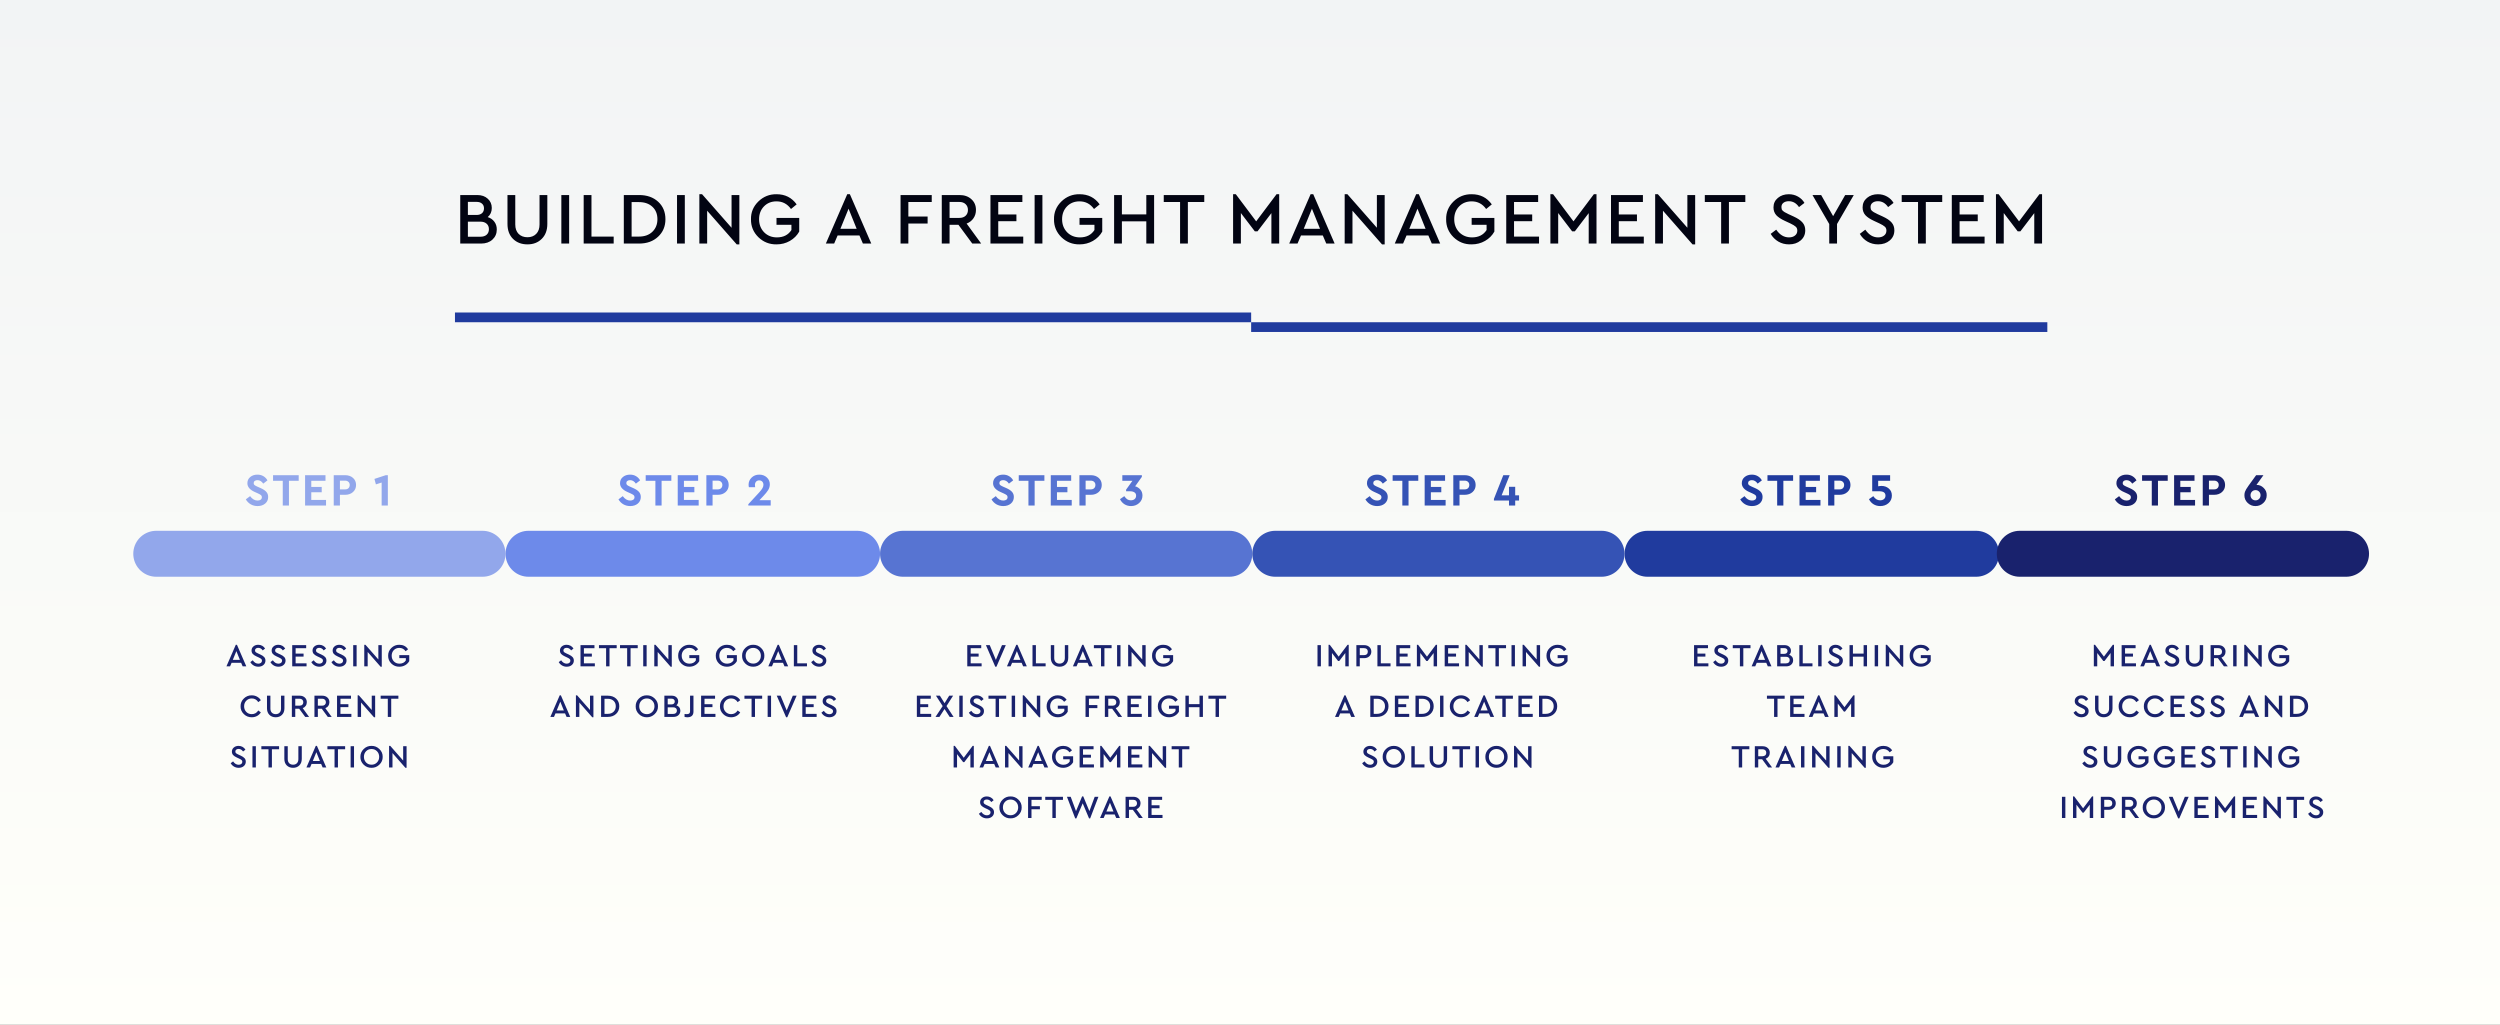 <?xml version="1.0" encoding="UTF-8"?>
<svg xmlns="http://www.w3.org/2000/svg" width="1088" height="446" viewBox="0 0 1088 446" fill="none">
  <rect x="0" y="0" width="1088" height="446" fill="#333333" stroke="none"/>
  <rect width="1088" height="446" fill="url(#paint0_linear_346_1782)"></rect>
  <path d="M216.201 99.856C216.201 101.648 215.571 103.12 214.313 104.272C213.054 105.424 211.401 106 209.353 106H200.297V84.88H207.689C209.587 84.88 211.113 85.413 212.265 86.48C213.438 87.525 214.025 88.869 214.025 90.512C214.025 92.155 213.438 93.477 212.265 94.48C213.502 94.885 214.462 95.557 215.145 96.496C215.849 97.435 216.201 98.555 216.201 99.856ZM207.369 87.856H203.625V93.552H207.369C208.393 93.552 209.193 93.296 209.769 92.784C210.345 92.272 210.633 91.568 210.633 90.672C210.633 89.797 210.345 89.115 209.769 88.624C209.214 88.112 208.414 87.856 207.369 87.856ZM212.777 99.76C212.777 98.736 212.446 97.936 211.785 97.36C211.123 96.763 210.217 96.464 209.065 96.464H203.625V103.024H209.065C210.238 103.024 211.145 102.736 211.785 102.16C212.446 101.563 212.777 100.763 212.777 99.76ZM220.854 97.456V84.88H224.246V97.68C224.246 99.429 224.726 100.795 225.686 101.776C226.667 102.757 227.958 103.248 229.558 103.248C231.137 103.248 232.406 102.757 233.366 101.776C234.326 100.795 234.806 99.429 234.806 97.68V84.88H238.198V97.456C238.198 100.187 237.387 102.352 235.766 103.952C234.166 105.552 232.097 106.352 229.558 106.352C226.977 106.352 224.875 105.552 223.254 103.952C221.654 102.352 220.854 100.187 220.854 97.456ZM244.297 106V84.88H247.689V106H244.297ZM254.015 106V84.88H257.407V102.96H267.071V106H254.015ZM271.484 106V84.88H278.108C281.543 84.88 284.316 85.851 286.428 87.792C288.54 89.733 289.596 92.272 289.596 95.408C289.596 98.501 288.529 101.04 286.396 103.024C284.284 105.008 281.521 106 278.108 106H271.484ZM274.876 102.96H278.076C280.508 102.96 282.449 102.267 283.9 100.88C285.372 99.472 286.108 97.648 286.108 95.408C286.108 93.147 285.383 91.344 283.932 90C282.481 88.635 280.529 87.952 278.076 87.952H274.876V102.96ZM294.64 106V84.88H298.032V106H294.64ZM318.375 84.88H321.767V106.352H320.615L307.751 91.696V106H304.359V84.528H305.543L318.375 99.12V84.88ZM326.829 95.44C326.765 92.432 327.832 89.851 330.029 87.696C332.248 85.541 334.893 84.485 337.965 84.528C341.677 84.528 344.589 86 346.701 88.944L344.237 90.96C342.658 88.741 340.557 87.632 337.933 87.632C335.714 87.632 333.89 88.368 332.461 89.84C331.053 91.312 330.349 93.168 330.349 95.408C330.349 97.669 331.074 99.557 332.525 101.072C333.997 102.565 335.864 103.312 338.125 103.312C340.941 103.312 343.042 102.245 344.429 100.112V97.84H337.933V94.832H347.821V100.784C346.861 102.491 345.506 103.845 343.757 104.848C342.008 105.851 340.077 106.352 337.965 106.352C334.872 106.395 332.226 105.349 330.029 103.216C327.853 101.061 326.786 98.469 326.829 95.44ZM375.535 106L374.031 102.48H364.527L363.023 106H359.407L368.719 84.528H369.871L379.183 106H375.535ZM372.815 99.568L369.295 90.832L365.743 99.568H372.815ZM391.922 106V84.88H405.49V87.92H395.314V94.224H403.698V97.296H395.314V106H391.922ZM427.011 106H423.139L417.123 97.84H413.251V106H409.859V84.88H417.571C419.704 84.88 421.432 85.488 422.755 86.704C424.078 87.899 424.739 89.445 424.739 91.344C424.739 92.731 424.376 93.947 423.651 94.992C422.947 96.037 421.955 96.805 420.675 97.296L427.011 106ZM413.251 87.888V94.832H417.507C418.659 94.832 419.566 94.523 420.227 93.904C420.91 93.264 421.251 92.421 421.251 91.376C421.251 90.331 420.91 89.488 420.227 88.848C419.566 88.208 418.659 87.888 417.507 87.888H413.251ZM431.047 106V84.88H444.935V87.92H434.439V93.328H442.343V96.272H434.439V102.96H445.319V106H431.047ZM450.265 106V84.88H453.657V106H450.265ZM458.704 95.44C458.64 92.432 459.707 89.851 461.904 87.696C464.123 85.541 466.768 84.485 469.84 84.528C473.552 84.528 476.464 86 478.576 88.944L476.112 90.96C474.533 88.741 472.432 87.632 469.808 87.632C467.589 87.632 465.765 88.368 464.336 89.84C462.928 91.312 462.224 93.168 462.224 95.408C462.224 97.669 462.949 99.557 464.4 101.072C465.872 102.565 467.739 103.312 470 103.312C472.816 103.312 474.917 102.245 476.304 100.112V97.84H469.808V94.832H479.696V100.784C478.736 102.491 477.381 103.845 475.632 104.848C473.883 105.851 471.952 106.352 469.84 106.352C466.747 106.395 464.101 105.349 461.904 103.216C459.728 101.061 458.661 98.469 458.704 95.44ZM484.859 106V84.88H488.251V93.296H498.875V84.88H502.267V106H498.875V96.336H488.251V106H484.859ZM513.569 106V87.92H506.465V84.88H524.097V87.92H516.961V106H513.569ZM555.552 84.528H556.704V106H553.312V92.752L547.264 100.688H546.112L540.032 92.72V106H536.64V84.528H537.824L546.688 96.336L555.552 84.528ZM577.191 106L575.687 102.48H566.183L564.679 106H561.063L570.375 84.528H571.527L580.839 106H577.191ZM574.471 99.568L570.951 90.832L567.399 99.568H574.471ZM599.219 84.88H602.611V106.352H601.459L588.595 91.696V106H585.203V84.528H586.387L599.219 99.12V84.88ZM623.129 106L621.625 102.48H612.121L610.617 106H607.001L616.313 84.528H617.465L626.777 106H623.129ZM620.409 99.568L616.889 90.832L613.337 99.568H620.409ZM629.36 95.44C629.296 92.432 630.363 89.851 632.56 87.696C634.779 85.541 637.424 84.485 640.496 84.528C644.208 84.528 647.12 86 649.232 88.944L646.768 90.96C645.19 88.741 643.088 87.632 640.464 87.632C638.246 87.632 636.422 88.368 634.992 89.84C633.584 91.312 632.88 93.168 632.88 95.408C632.88 97.669 633.606 99.557 635.056 101.072C636.528 102.565 638.395 103.312 640.656 103.312C643.472 103.312 645.574 102.245 646.96 100.112V97.84H640.464V94.832H650.352V100.784C649.392 102.491 648.038 103.845 646.288 104.848C644.539 105.851 642.608 106.352 640.496 106.352C637.403 106.395 634.758 105.349 632.56 103.216C630.384 101.061 629.318 98.469 629.36 95.44ZM655.515 106V84.88H669.403V87.92H658.907V93.328H666.811V96.272H658.907V102.96H669.787V106H655.515ZM693.646 84.528H694.798V106H691.406V92.752L685.358 100.688H684.206L678.126 92.72V106H674.734V84.528H675.918L684.782 96.336L693.646 84.528ZM701.109 106V84.88H714.997V87.92H704.501V93.328H712.405V96.272H704.501V102.96H715.381V106H701.109ZM734.344 84.88H737.736V106.352H736.584L723.72 91.696V106H720.328V84.528H721.512L734.344 99.12V84.88ZM749.038 106V87.92H741.934V84.88H759.566V87.92H752.43V106H749.038ZM770.605 101.776L773.005 99.952C774.541 102.192 776.386 103.312 778.541 103.312C779.629 103.312 780.504 103.045 781.165 102.512C781.848 101.979 782.189 101.264 782.189 100.368C782.189 99.643 781.965 99.077 781.517 98.672C781.069 98.245 780.258 97.755 779.085 97.2L776.749 96.112C775.106 95.365 773.869 94.544 773.037 93.648C772.226 92.731 771.821 91.6 771.821 90.256C771.821 88.571 772.461 87.195 773.741 86.128C775.021 85.061 776.6 84.528 778.477 84.528C779.949 84.528 781.282 84.869 782.477 85.552C783.693 86.235 784.632 87.152 785.293 88.304L782.925 90.128C781.773 88.421 780.29 87.568 778.477 87.568C777.538 87.568 776.77 87.792 776.173 88.24C775.576 88.688 775.277 89.317 775.277 90.128C775.298 90.512 775.341 90.832 775.405 91.088C775.49 91.323 775.693 91.579 776.013 91.856C776.333 92.112 776.557 92.272 776.685 92.336C776.813 92.4 777.229 92.613 777.933 92.976C778.061 93.04 778.157 93.093 778.221 93.136L780.589 94.224C782.36 95.035 783.64 95.899 784.429 96.816C785.24 97.733 785.645 98.875 785.645 100.24C785.645 102.053 784.973 103.525 783.629 104.656C782.306 105.787 780.621 106.352 778.573 106.352C776.866 106.352 775.32 105.947 773.933 105.136C772.546 104.325 771.437 103.205 770.605 101.776ZM806.771 84.88L799.475 97.488V106H796.083V97.488L788.787 84.88H792.563L797.779 94.064L803.027 84.88H806.771ZM809.386 101.776L811.786 99.952C813.322 102.192 815.168 103.312 817.322 103.312C818.41 103.312 819.285 103.045 819.946 102.512C820.629 101.979 820.97 101.264 820.97 100.368C820.97 99.643 820.746 99.077 820.298 98.672C819.85 98.245 819.04 97.755 817.866 97.2L815.53 96.112C813.888 95.365 812.65 94.544 811.818 93.648C811.008 92.731 810.602 91.6 810.602 90.256C810.602 88.571 811.242 87.195 812.522 86.128C813.802 85.061 815.381 84.528 817.258 84.528C818.73 84.528 820.064 84.869 821.258 85.552C822.474 86.235 823.413 87.152 824.074 88.304L821.706 90.128C820.554 88.421 819.072 87.568 817.258 87.568C816.32 87.568 815.552 87.792 814.954 88.24C814.357 88.688 814.058 89.317 814.058 90.128C814.08 90.512 814.122 90.832 814.186 91.088C814.272 91.323 814.474 91.579 814.794 91.856C815.114 92.112 815.338 92.272 815.466 92.336C815.594 92.4 816.01 92.613 816.714 92.976C816.842 93.04 816.938 93.093 817.002 93.136L819.37 94.224C821.141 95.035 822.421 95.899 823.21 96.816C824.021 97.733 824.426 98.875 824.426 100.24C824.426 102.053 823.754 103.525 822.41 104.656C821.088 105.787 819.402 106.352 817.354 106.352C815.648 106.352 814.101 105.947 812.714 105.136C811.328 104.325 810.218 103.205 809.386 101.776ZM834.725 106V87.92H827.621V84.88H845.253V87.92H838.117V106H834.725ZM849.422 106V84.88H863.31V87.92H852.814V93.328H860.718V96.272H852.814V102.96H863.694V106H849.422ZM887.552 84.528H888.704V106H885.312V92.752L879.264 100.688H878.112L872.032 92.72V106H868.64V84.528H869.824L878.688 96.336L887.552 84.528Z" fill="#020412"></path>
  <path d="M105.599 290L104.941 288.46H100.783L100.125 290H98.543L102.617 280.606H103.121L107.195 290H105.599ZM104.409 287.186L102.869 283.364L101.315 287.186H104.409ZM108.941 288.152L109.991 287.354C110.663 288.334 111.47 288.824 112.413 288.824C112.889 288.824 113.271 288.707 113.561 288.474C113.859 288.241 114.009 287.928 114.009 287.536C114.009 287.219 113.911 286.971 113.715 286.794C113.519 286.607 113.164 286.393 112.651 286.15L111.629 285.674C110.91 285.347 110.369 284.988 110.005 284.596C109.65 284.195 109.473 283.7 109.473 283.112C109.473 282.375 109.753 281.773 110.313 281.306C110.873 280.839 111.563 280.606 112.385 280.606C113.029 280.606 113.612 280.755 114.135 281.054C114.667 281.353 115.077 281.754 115.367 282.258L114.331 283.056C113.827 282.309 113.178 281.936 112.385 281.936C111.974 281.936 111.638 282.034 111.377 282.23C111.115 282.426 110.985 282.701 110.985 283.056C110.994 283.224 111.013 283.364 111.041 283.476C111.078 283.579 111.167 283.691 111.307 283.812C111.447 283.924 111.545 283.994 111.601 284.022C111.657 284.05 111.839 284.143 112.147 284.302C112.203 284.33 112.245 284.353 112.273 284.372L113.309 284.848C114.083 285.203 114.643 285.581 114.989 285.982C115.343 286.383 115.521 286.883 115.521 287.48C115.521 288.273 115.227 288.917 114.639 289.412C114.06 289.907 113.323 290.154 112.427 290.154C111.68 290.154 111.003 289.977 110.397 289.622C109.79 289.267 109.305 288.777 108.941 288.152ZM117.692 288.152L118.742 287.354C119.414 288.334 120.222 288.824 121.164 288.824C121.64 288.824 122.023 288.707 122.312 288.474C122.611 288.241 122.76 287.928 122.76 287.536C122.76 287.219 122.662 286.971 122.466 286.794C122.27 286.607 121.916 286.393 121.402 286.15L120.38 285.674C119.662 285.347 119.12 284.988 118.756 284.596C118.402 284.195 118.224 283.7 118.224 283.112C118.224 282.375 118.504 281.773 119.064 281.306C119.624 280.839 120.315 280.606 121.136 280.606C121.78 280.606 122.364 280.755 122.886 281.054C123.418 281.353 123.829 281.754 124.118 282.258L123.082 283.056C122.578 282.309 121.93 281.936 121.136 281.936C120.726 281.936 120.39 282.034 120.128 282.23C119.867 282.426 119.736 282.701 119.736 283.056C119.746 283.224 119.764 283.364 119.792 283.476C119.83 283.579 119.918 283.691 120.058 283.812C120.198 283.924 120.296 283.994 120.352 284.022C120.408 284.05 120.59 284.143 120.898 284.302C120.954 284.33 120.996 284.353 121.024 284.372L122.06 284.848C122.835 285.203 123.395 285.581 123.74 285.982C124.095 286.383 124.272 286.883 124.272 287.48C124.272 288.273 123.978 288.917 123.39 289.412C122.812 289.907 122.074 290.154 121.178 290.154C120.432 290.154 119.755 289.977 119.148 289.622C118.542 289.267 118.056 288.777 117.692 288.152ZM127.171 290V280.76H133.247V282.09H128.655V284.456H132.113V285.744H128.655V288.67H133.415V290H127.171ZM135.483 288.152L136.533 287.354C137.205 288.334 138.013 288.824 138.955 288.824C139.431 288.824 139.814 288.707 140.103 288.474C140.402 288.241 140.551 287.928 140.551 287.536C140.551 287.219 140.453 286.971 140.257 286.794C140.061 286.607 139.707 286.393 139.193 286.15L138.171 285.674C137.453 285.347 136.911 284.988 136.547 284.596C136.193 284.195 136.015 283.7 136.015 283.112C136.015 282.375 136.295 281.773 136.855 281.306C137.415 280.839 138.106 280.606 138.927 280.606C139.571 280.606 140.155 280.755 140.677 281.054C141.209 281.353 141.62 281.754 141.909 282.258L140.873 283.056C140.369 282.309 139.721 281.936 138.927 281.936C138.517 281.936 138.181 282.034 137.919 282.23C137.658 282.426 137.527 282.701 137.527 283.056C137.537 283.224 137.555 283.364 137.583 283.476C137.621 283.579 137.709 283.691 137.849 283.812C137.989 283.924 138.087 283.994 138.143 284.022C138.199 284.05 138.381 284.143 138.689 284.302C138.745 284.33 138.787 284.353 138.815 284.372L139.851 284.848C140.626 285.203 141.186 285.581 141.531 285.982C141.886 286.383 142.063 286.883 142.063 287.48C142.063 288.273 141.769 288.917 141.181 289.412C140.603 289.907 139.865 290.154 138.969 290.154C138.223 290.154 137.546 289.977 136.939 289.622C136.333 289.267 135.847 288.777 135.483 288.152ZM144.235 288.152L145.285 287.354C145.957 288.334 146.765 288.824 147.707 288.824C148.183 288.824 148.566 288.707 148.855 288.474C149.154 288.241 149.303 287.928 149.303 287.536C149.303 287.219 149.205 286.971 149.009 286.794C148.813 286.607 148.459 286.393 147.945 286.15L146.923 285.674C146.205 285.347 145.663 284.988 145.299 284.596C144.945 284.195 144.767 283.7 144.767 283.112C144.767 282.375 145.047 281.773 145.607 281.306C146.167 280.839 146.858 280.606 147.679 280.606C148.323 280.606 148.907 280.755 149.429 281.054C149.961 281.353 150.372 281.754 150.661 282.258L149.625 283.056C149.121 282.309 148.473 281.936 147.679 281.936C147.269 281.936 146.933 282.034 146.671 282.23C146.41 282.426 146.279 282.701 146.279 283.056C146.289 283.224 146.307 283.364 146.335 283.476C146.373 283.579 146.461 283.691 146.601 283.812C146.741 283.924 146.839 283.994 146.895 284.022C146.951 284.05 147.133 284.143 147.441 284.302C147.497 284.33 147.539 284.353 147.567 284.372L148.603 284.848C149.378 285.203 149.938 285.581 150.283 285.982C150.638 286.383 150.815 286.883 150.815 287.48C150.815 288.273 150.521 288.917 149.933 289.412C149.355 289.907 148.617 290.154 147.721 290.154C146.975 290.154 146.298 289.977 145.691 289.622C145.085 289.267 144.599 288.777 144.235 288.152ZM153.714 290V280.76H155.198V290H153.714ZM164.66 280.76H166.144V290.154H165.64L160.012 283.742V290H158.528V280.606H159.046L164.66 286.99V280.76ZM168.921 285.38C168.893 284.064 169.36 282.935 170.321 281.992C171.292 281.049 172.449 280.587 173.793 280.606C175.417 280.606 176.691 281.25 177.615 282.538L176.537 283.42C175.847 282.449 174.927 281.964 173.779 281.964C172.809 281.964 172.011 282.286 171.385 282.93C170.769 283.574 170.461 284.386 170.461 285.366C170.461 286.355 170.779 287.181 171.413 287.844C172.057 288.497 172.874 288.824 173.863 288.824C175.095 288.824 176.015 288.357 176.621 287.424V286.43H173.779V285.114H178.105V287.718C177.685 288.465 177.093 289.057 176.327 289.496C175.562 289.935 174.717 290.154 173.793 290.154C172.44 290.173 171.283 289.715 170.321 288.782C169.369 287.839 168.903 286.705 168.921 285.38ZM104.698 307.38C104.67 306.064 105.141 304.935 106.112 303.992C107.082 303.049 108.23 302.587 109.556 302.606C110.396 302.606 111.166 302.797 111.866 303.18C112.566 303.563 113.116 304.081 113.518 304.734L112.398 305.56C111.716 304.496 110.774 303.964 109.57 303.964C108.618 303.964 107.824 304.291 107.19 304.944C106.555 305.588 106.238 306.4 106.238 307.38C106.238 308.36 106.555 309.177 107.19 309.83C107.824 310.474 108.618 310.796 109.57 310.796C110.774 310.796 111.716 310.264 112.398 309.2L113.518 310.026C113.116 310.689 112.566 311.211 111.866 311.594C111.175 311.967 110.405 312.154 109.556 312.154C108.23 312.173 107.082 311.711 106.112 310.768C105.141 309.825 104.67 308.696 104.698 307.38ZM116.195 308.262V302.76H117.679V308.36C117.679 309.125 117.889 309.723 118.309 310.152C118.738 310.581 119.303 310.796 120.003 310.796C120.694 310.796 121.249 310.581 121.669 310.152C122.089 309.723 122.299 309.125 122.299 308.36V302.76H123.783V308.262C123.783 309.457 123.428 310.404 122.719 311.104C122.019 311.804 121.114 312.154 120.003 312.154C118.874 312.154 117.954 311.804 117.245 311.104C116.545 310.404 116.195 309.457 116.195 308.262ZM134.518 312H132.824L130.192 308.43H128.498V312H127.014V302.76H130.388C131.321 302.76 132.077 303.026 132.656 303.558C133.234 304.081 133.524 304.757 133.524 305.588C133.524 306.195 133.365 306.727 133.048 307.184C132.74 307.641 132.306 307.977 131.746 308.192L134.518 312ZM128.498 304.076V307.114H130.36C130.864 307.114 131.26 306.979 131.55 306.708C131.848 306.428 131.998 306.059 131.998 305.602C131.998 305.145 131.848 304.776 131.55 304.496C131.26 304.216 130.864 304.076 130.36 304.076H128.498ZM144.35 312H142.656L140.024 308.43H138.33V312H136.846V302.76H140.22C141.153 302.76 141.909 303.026 142.488 303.558C143.066 304.081 143.356 304.757 143.356 305.588C143.356 306.195 143.197 306.727 142.88 307.184C142.572 307.641 142.138 307.977 141.578 308.192L144.35 312ZM138.33 304.076V307.114H140.192C140.696 307.114 141.092 306.979 141.382 306.708C141.68 306.428 141.83 306.059 141.83 305.602C141.83 305.145 141.68 304.776 141.382 304.496C141.092 304.216 140.696 304.076 140.192 304.076H138.33ZM146.678 312V302.76H152.754V304.09H148.162V306.456H151.62V307.744H148.162V310.67H152.922V312H146.678ZM161.78 302.76H163.264V312.154H162.76L157.132 305.742V312H155.648V302.606H156.166L161.78 308.99V302.76ZM168.771 312V304.09H165.663V302.76H173.377V304.09H170.255V312H168.771ZM100.388 332.152L101.438 331.354C102.11 332.334 102.917 332.824 103.86 332.824C104.336 332.824 104.718 332.707 105.008 332.474C105.306 332.241 105.456 331.928 105.456 331.536C105.456 331.219 105.358 330.971 105.162 330.794C104.966 330.607 104.611 330.393 104.098 330.15L103.076 329.674C102.357 329.347 101.816 328.988 101.452 328.596C101.097 328.195 100.92 327.7 100.92 327.112C100.92 326.375 101.2 325.773 101.76 325.306C102.32 324.839 103.01 324.606 103.832 324.606C104.476 324.606 105.059 324.755 105.582 325.054C106.114 325.353 106.524 325.754 106.814 326.258L105.778 327.056C105.274 326.309 104.625 325.936 103.832 325.936C103.421 325.936 103.085 326.034 102.824 326.23C102.562 326.426 102.432 326.701 102.432 327.056C102.441 327.224 102.46 327.364 102.488 327.476C102.525 327.579 102.614 327.691 102.754 327.812C102.894 327.924 102.992 327.994 103.048 328.022C103.104 328.05 103.286 328.143 103.594 328.302C103.65 328.33 103.692 328.353 103.72 328.372L104.756 328.848C105.53 329.203 106.09 329.581 106.436 329.982C106.79 330.383 106.968 330.883 106.968 331.48C106.968 332.273 106.674 332.917 106.086 333.412C105.507 333.907 104.77 334.154 103.874 334.154C103.127 334.154 102.45 333.977 101.844 333.622C101.237 333.267 100.752 332.777 100.388 332.152ZM109.866 334V324.76H111.35V334H109.866ZM116.851 334V326.09H113.743V324.76H121.457V326.09H118.335V334H116.851ZM123.745 330.262V324.76H125.229V330.36C125.229 331.125 125.439 331.723 125.859 332.152C126.288 332.581 126.853 332.796 127.553 332.796C128.243 332.796 128.799 332.581 129.219 332.152C129.639 331.723 129.849 331.125 129.849 330.36V324.76H131.333V330.262C131.333 331.457 130.978 332.404 130.269 333.104C129.569 333.804 128.663 334.154 127.553 334.154C126.423 334.154 125.504 333.804 124.795 333.104C124.095 332.404 123.745 331.457 123.745 330.262ZM140.41 334L139.752 332.46H135.594L134.936 334H133.354L137.428 324.606H137.932L142.006 334H140.41ZM139.22 331.186L137.68 327.364L136.126 331.186H139.22ZM145.595 334V326.09H142.487V324.76H150.201V326.09H147.079V334H145.595ZM152.587 334V324.76H154.071V334H152.587ZM156.841 329.38C156.823 328.064 157.294 326.935 158.255 325.992C159.217 325.049 160.36 324.587 161.685 324.606C163.001 324.587 164.145 325.049 165.115 325.992C166.095 326.935 166.571 328.064 166.543 329.38C166.571 330.696 166.095 331.825 165.115 332.768C164.145 333.711 163.001 334.173 161.685 334.154C160.36 334.173 159.212 333.711 158.241 332.768C157.28 331.825 156.813 330.696 156.841 329.38ZM165.017 329.366C165.017 328.395 164.7 327.588 164.065 326.944C163.431 326.291 162.642 325.964 161.699 325.964C160.747 325.964 159.954 326.286 159.319 326.93C158.694 327.574 158.381 328.386 158.381 329.366C158.381 330.355 158.694 331.177 159.319 331.83C159.945 332.474 160.738 332.796 161.699 332.796C162.642 332.796 163.431 332.469 164.065 331.816C164.7 331.163 165.017 330.346 165.017 329.366ZM175.457 324.76H176.941V334.154H176.437L170.809 327.742V334H169.325V324.606H169.843L175.457 330.99V324.76Z" fill="#19226D"></path>
  <path d="M106.981 217.32L108.841 215.92C109.774 217.2 110.854 217.84 112.081 217.84C112.668 217.84 113.128 217.713 113.461 217.46C113.794 217.193 113.961 216.833 113.961 216.38C113.961 216.007 113.848 215.72 113.621 215.52C113.394 215.307 112.948 215.047 112.281 214.74L110.861 214.1C108.728 213.153 107.661 211.887 107.661 210.3C107.661 209.18 108.074 208.28 108.901 207.6C109.728 206.907 110.774 206.56 112.041 206.56C113.028 206.56 113.894 206.787 114.641 207.24C115.388 207.68 115.974 208.287 116.401 209.06L114.561 210.48C113.881 209.467 113.041 208.96 112.041 208.96C111.561 208.96 111.168 209.073 110.861 209.3C110.554 209.527 110.401 209.84 110.401 210.24C110.401 210.573 110.508 210.847 110.721 211.06C110.948 211.26 111.354 211.493 111.941 211.76L113.441 212.42C114.574 212.927 115.401 213.48 115.921 214.08C116.441 214.667 116.701 215.4 116.701 216.28C116.701 217.467 116.268 218.427 115.401 219.16C114.534 219.88 113.428 220.24 112.081 220.24C110.974 220.24 109.974 219.98 109.081 219.46C108.201 218.94 107.501 218.227 106.981 217.32ZM123.053 220V209.24H118.833V206.8H129.993V209.24H125.753V220H123.053ZM132.772 220V206.8H141.652V209.24H135.472V211.92H140.012V214.22H135.472V217.56H141.892V220H132.772ZM145.237 220V206.8H150.197C151.583 206.8 152.723 207.193 153.617 207.98C154.51 208.767 154.957 209.793 154.957 211.06C154.957 212.313 154.51 213.34 153.617 214.14C152.723 214.94 151.583 215.34 150.197 215.34H147.937V220H145.237ZM147.937 212.98H150.197C150.823 212.98 151.31 212.807 151.657 212.46C152.017 212.1 152.197 211.633 152.197 211.06C152.197 210.5 152.01 210.047 151.637 209.7C151.277 209.353 150.797 209.18 150.197 209.18H147.937V212.98ZM167.892 206.8H168.792V220H166.092V210L163.592 210.8L162.952 208.42L167.892 206.8Z" fill="#92A7EB"></path>
  <path d="M269.155 217.32L271.015 215.92C271.948 217.2 273.028 217.84 274.255 217.84C274.841 217.84 275.301 217.713 275.635 217.46C275.968 217.193 276.135 216.833 276.135 216.38C276.135 216.007 276.021 215.72 275.795 215.52C275.568 215.307 275.121 215.047 274.455 214.74L273.035 214.1C270.901 213.153 269.835 211.887 269.835 210.3C269.835 209.18 270.248 208.28 271.075 207.6C271.901 206.907 272.948 206.56 274.215 206.56C275.201 206.56 276.068 206.787 276.815 207.24C277.561 207.68 278.148 208.287 278.575 209.06L276.735 210.48C276.055 209.467 275.215 208.96 274.215 208.96C273.735 208.96 273.341 209.073 273.035 209.3C272.728 209.527 272.575 209.84 272.575 210.24C272.575 210.573 272.681 210.847 272.895 211.06C273.121 211.26 273.528 211.493 274.115 211.76L275.615 212.42C276.748 212.927 277.575 213.48 278.095 214.08C278.615 214.667 278.875 215.4 278.875 216.28C278.875 217.467 278.441 218.427 277.575 219.16C276.708 219.88 275.601 220.24 274.255 220.24C273.148 220.24 272.148 219.98 271.255 219.46C270.375 218.94 269.675 218.227 269.155 217.32ZM285.227 220V209.24H281.007V206.8H292.167V209.24H287.927V220H285.227ZM294.946 220V206.8H303.826V209.24H297.646V211.92H302.186V214.22H297.646V217.56H304.066V220H294.946ZM307.411 220V206.8H312.371C313.757 206.8 314.897 207.193 315.791 207.98C316.684 208.767 317.131 209.793 317.131 211.06C317.131 212.313 316.684 213.34 315.791 214.14C314.897 214.94 313.757 215.34 312.371 215.34H310.111V220H307.411ZM310.111 212.98H312.371C312.997 212.98 313.484 212.807 313.831 212.46C314.191 212.1 314.371 211.633 314.371 211.06C314.371 210.5 314.184 210.047 313.811 209.7C313.451 209.353 312.971 209.18 312.371 209.18H310.111V212.98ZM330.486 217.7H335.406V220L325.666 220.02V219.44L330.386 214.32C331.052 213.587 331.526 212.973 331.806 212.48C332.099 211.973 332.246 211.48 332.246 211C332.246 210.427 332.079 209.96 331.746 209.6C331.412 209.24 330.966 209.06 330.406 209.06C329.846 209.06 329.392 209.247 329.046 209.62C328.712 209.993 328.546 210.48 328.546 211.08C328.546 211.28 328.579 211.6 328.646 212.04H325.926C325.832 211.707 325.786 211.333 325.786 210.92C325.786 209.747 326.219 208.727 327.086 207.86C327.966 206.993 329.086 206.56 330.446 206.56C331.766 206.56 332.859 206.967 333.726 207.78C334.592 208.58 335.026 209.58 335.026 210.78C335.026 211.673 334.786 212.507 334.306 213.28C333.799 214.08 333.092 214.953 332.186 215.9L330.486 217.7Z" fill="#6D8AEA"></path>
  <path d="M431.506 217.32L433.366 215.92C434.3 217.2 435.38 217.84 436.606 217.84C437.193 217.84 437.653 217.713 437.986 217.46C438.32 217.193 438.486 216.833 438.486 216.38C438.486 216.007 438.373 215.72 438.146 215.52C437.92 215.307 437.473 215.047 436.806 214.74L435.386 214.1C433.253 213.153 432.186 211.887 432.186 210.3C432.186 209.18 432.6 208.28 433.426 207.6C434.253 206.907 435.3 206.56 436.566 206.56C437.553 206.56 438.42 206.787 439.166 207.24C439.913 207.68 440.5 208.287 440.926 209.06L439.086 210.48C438.406 209.467 437.566 208.96 436.566 208.96C436.086 208.96 435.693 209.073 435.386 209.3C435.08 209.527 434.926 209.84 434.926 210.24C434.926 210.573 435.033 210.847 435.246 211.06C435.473 211.26 435.88 211.493 436.466 211.76L437.966 212.42C439.1 212.927 439.926 213.48 440.446 214.08C440.966 214.667 441.226 215.4 441.226 216.28C441.226 217.467 440.793 218.427 439.926 219.16C439.06 219.88 437.953 220.24 436.606 220.24C435.5 220.24 434.5 219.98 433.606 219.46C432.726 218.94 432.026 218.227 431.506 217.32ZM447.578 220V209.24H443.358V206.8H454.518V209.24H450.278V220H447.578ZM457.297 220V206.8H466.177V209.24H459.997V211.92H464.537V214.22H459.997V217.56H466.417V220H457.297ZM469.762 220V206.8H474.722C476.109 206.8 477.249 207.193 478.142 207.98C479.036 208.767 479.482 209.793 479.482 211.06C479.482 212.313 479.036 213.34 478.142 214.14C477.249 214.94 476.109 215.34 474.722 215.34H472.462V220H469.762ZM472.462 212.98H474.722C475.349 212.98 475.836 212.807 476.182 212.46C476.542 212.1 476.722 211.633 476.722 211.06C476.722 210.5 476.536 210.047 476.162 209.7C475.802 209.353 475.322 209.18 474.722 209.18H472.462V212.98ZM497.197 215.68C497.197 216.987 496.711 218.073 495.737 218.94C494.777 219.807 493.604 220.24 492.217 220.24C491.151 220.24 490.197 219.973 489.357 219.44C488.517 218.907 487.871 218.173 487.417 217.24L489.297 215.92C489.711 216.547 490.137 217.007 490.577 217.3C491.031 217.593 491.551 217.74 492.137 217.74C492.817 217.74 493.371 217.56 493.797 217.2C494.224 216.827 494.437 216.327 494.437 215.7C494.437 215.087 494.204 214.62 493.737 214.3C493.284 213.967 492.617 213.8 491.737 213.8H490.077V213.1L492.837 209.24H488.437V206.8H496.937V207.52L494.017 211.64C494.897 211.867 495.651 212.34 496.277 213.06C496.891 213.753 497.197 214.627 497.197 215.68Z" fill="#5774D2"></path>
  <path d="M594.223 217.32L596.083 215.92C597.016 217.2 598.096 217.84 599.323 217.84C599.91 217.84 600.37 217.713 600.703 217.46C601.036 217.193 601.203 216.833 601.203 216.38C601.203 216.007 601.09 215.72 600.863 215.52C600.636 215.307 600.19 215.047 599.523 214.74L598.103 214.1C595.97 213.153 594.903 211.887 594.903 210.3C594.903 209.18 595.316 208.28 596.143 207.6C596.97 206.907 598.016 206.56 599.283 206.56C600.27 206.56 601.136 206.787 601.883 207.24C602.63 207.68 603.216 208.287 603.643 209.06L601.803 210.48C601.123 209.467 600.283 208.96 599.283 208.96C598.803 208.96 598.41 209.073 598.103 209.3C597.796 209.527 597.643 209.84 597.643 210.24C597.643 210.573 597.75 210.847 597.963 211.06C598.19 211.26 598.596 211.493 599.183 211.76L600.683 212.42C601.816 212.927 602.643 213.48 603.163 214.08C603.683 214.667 603.943 215.4 603.943 216.28C603.943 217.467 603.51 218.427 602.643 219.16C601.776 219.88 600.67 220.24 599.323 220.24C598.216 220.24 597.216 219.98 596.323 219.46C595.443 218.94 594.743 218.227 594.223 217.32ZM610.295 220V209.24H606.075V206.8H617.235V209.24H612.995V220H610.295ZM620.014 220V206.8H628.894V209.24H622.714V211.92H627.254V214.22H622.714V217.56H629.134V220H620.014ZM632.479 220V206.8H637.439C638.826 206.8 639.966 207.193 640.859 207.98C641.752 208.767 642.199 209.793 642.199 211.06C642.199 212.313 641.752 213.34 640.859 214.14C639.966 214.94 638.826 215.34 637.439 215.34H635.179V220H632.479ZM635.179 212.98H637.439C638.066 212.98 638.552 212.807 638.899 212.46C639.259 212.1 639.439 211.633 639.439 211.06C639.439 210.5 639.252 210.047 638.879 209.7C638.519 209.353 638.039 209.18 637.439 209.18H635.179V212.98ZM661.094 215.56V217.84H659.414V220H656.714V217.84H650.154V217.12L654.234 206.8H657.014L653.514 215.56H656.714V211.86H659.414V215.56H661.094Z" fill="#3553B5"></path>
  <path d="M757.35 217.32L759.21 215.92C760.143 217.2 761.223 217.84 762.45 217.84C763.037 217.84 763.497 217.713 763.83 217.46C764.163 217.193 764.33 216.833 764.33 216.38C764.33 216.007 764.217 215.72 763.99 215.52C763.763 215.307 763.317 215.047 762.65 214.74L761.23 214.1C759.097 213.153 758.03 211.887 758.03 210.3C758.03 209.18 758.443 208.28 759.27 207.6C760.097 206.907 761.143 206.56 762.41 206.56C763.397 206.56 764.263 206.787 765.01 207.24C765.757 207.68 766.343 208.287 766.77 209.06L764.93 210.48C764.25 209.467 763.41 208.96 762.41 208.96C761.93 208.96 761.537 209.073 761.23 209.3C760.923 209.527 760.77 209.84 760.77 210.24C760.77 210.573 760.877 210.847 761.09 211.06C761.317 211.26 761.723 211.493 762.31 211.76L763.81 212.42C764.943 212.927 765.77 213.48 766.29 214.08C766.81 214.667 767.07 215.4 767.07 216.28C767.07 217.467 766.637 218.427 765.77 219.16C764.903 219.88 763.797 220.24 762.45 220.24C761.343 220.24 760.343 219.98 759.45 219.46C758.57 218.94 757.87 218.227 757.35 217.32ZM773.422 220V209.24H769.202V206.8H780.362V209.24H776.122V220H773.422ZM783.141 220V206.8H792.021V209.24H785.841V211.92H790.381V214.22H785.841V217.56H792.261V220H783.141ZM795.606 220V206.8H800.566C801.953 206.8 803.093 207.193 803.986 207.98C804.879 208.767 805.326 209.793 805.326 211.06C805.326 212.313 804.879 213.34 803.986 214.14C803.093 214.94 801.953 215.34 800.566 215.34H798.306V220H795.606ZM798.306 212.98H800.566C801.193 212.98 801.679 212.807 802.026 212.46C802.386 212.1 802.566 211.633 802.566 211.06C802.566 210.5 802.379 210.047 802.006 209.7C801.646 209.353 801.166 209.18 800.566 209.18H798.306V212.98ZM823.341 215.66C823.341 216.993 822.854 218.093 821.881 218.96C820.908 219.813 819.708 220.24 818.281 220.24C817.188 220.24 816.208 219.973 815.341 219.44C814.488 218.907 813.834 218.173 813.381 217.24L815.261 215.92C816.048 217.133 817.028 217.74 818.201 217.74C818.894 217.74 819.461 217.56 819.901 217.2C820.341 216.827 820.561 216.327 820.561 215.7C820.561 214.433 819.661 213.8 817.861 213.8H814.781V206.8H822.581V209.24H817.381V211.64C817.914 211.533 818.414 211.48 818.881 211.48C820.094 211.48 821.141 211.86 822.021 212.62C822.901 213.367 823.341 214.38 823.341 215.66Z" fill="#203B9E"></path>
  <path d="M920.379 217.32L922.239 215.92C923.173 217.2 924.253 217.84 925.479 217.84C926.066 217.84 926.526 217.713 926.859 217.46C927.193 217.193 927.359 216.833 927.359 216.38C927.359 216.007 927.246 215.72 927.019 215.52C926.793 215.307 926.346 215.047 925.679 214.74L924.259 214.1C922.126 213.153 921.059 211.887 921.059 210.3C921.059 209.18 921.473 208.28 922.299 207.6C923.126 206.907 924.173 206.56 925.439 206.56C926.426 206.56 927.293 206.787 928.039 207.24C928.786 207.68 929.373 208.287 929.799 209.06L927.959 210.48C927.279 209.467 926.439 208.96 925.439 208.96C924.959 208.96 924.566 209.073 924.259 209.3C923.953 209.527 923.799 209.84 923.799 210.24C923.799 210.573 923.906 210.847 924.119 211.06C924.346 211.26 924.753 211.493 925.339 211.76L926.839 212.42C927.973 212.927 928.799 213.48 929.319 214.08C929.839 214.667 930.099 215.4 930.099 216.28C930.099 217.467 929.666 218.427 928.799 219.16C927.933 219.88 926.826 220.24 925.479 220.24C924.373 220.24 923.373 219.98 922.479 219.46C921.599 218.94 920.899 218.227 920.379 217.32ZM936.451 220V209.24H932.231V206.8H943.391V209.24H939.151V220H936.451ZM946.17 220V206.8H955.05V209.24H948.87V211.92H953.41V214.22H948.87V217.56H955.29V220H946.17ZM958.635 220V206.8H963.595C964.982 206.8 966.122 207.193 967.015 207.98C967.909 208.767 968.355 209.793 968.355 211.06C968.355 212.313 967.909 213.34 967.015 214.14C966.122 214.94 964.982 215.34 963.595 215.34H961.335V220H958.635ZM961.335 212.98H963.595C964.222 212.98 964.709 212.807 965.055 212.46C965.415 212.1 965.595 211.633 965.595 211.06C965.595 210.5 965.409 210.047 965.035 209.7C964.675 209.353 964.195 209.18 963.595 209.18H961.335V212.98ZM986.47 215.52C986.47 216.853 985.99 217.973 985.03 218.88C984.07 219.787 982.93 220.24 981.61 220.24C980.317 220.267 979.177 219.813 978.19 218.88C977.217 217.947 976.744 216.82 976.77 215.5C976.77 215.007 976.844 214.527 976.99 214.06C977.204 213.42 977.73 212.52 978.57 211.36L981.87 206.8H985.05L982.01 211.04H982.09C983.224 211.013 984.244 211.447 985.15 212.34C986.057 213.22 986.497 214.28 986.47 215.52ZM983.15 217.12C983.577 216.693 983.79 216.16 983.79 215.52C983.79 214.88 983.577 214.353 983.15 213.94C982.737 213.513 982.224 213.3 981.61 213.3C980.997 213.3 980.477 213.513 980.05 213.94C979.637 214.367 979.43 214.893 979.43 215.52C979.43 216.147 979.637 216.68 980.05 217.12C980.477 217.547 980.997 217.76 981.61 217.76C982.224 217.76 982.737 217.547 983.15 217.12Z" fill="#19226D"></path>
  <path d="M243.155 288.152L244.205 287.354C244.877 288.334 245.685 288.824 246.627 288.824C247.103 288.824 247.486 288.707 247.775 288.474C248.074 288.241 248.223 287.928 248.223 287.536C248.223 287.219 248.125 286.971 247.929 286.794C247.733 286.607 247.379 286.393 246.865 286.15L245.843 285.674C245.125 285.347 244.583 284.988 244.219 284.596C243.865 284.195 243.687 283.7 243.687 283.112C243.687 282.375 243.967 281.773 244.527 281.306C245.087 280.839 245.778 280.606 246.599 280.606C247.243 280.606 247.827 280.755 248.349 281.054C248.881 281.353 249.292 281.754 249.581 282.258L248.545 283.056C248.041 282.309 247.393 281.936 246.599 281.936C246.189 281.936 245.853 282.034 245.591 282.23C245.33 282.426 245.199 282.701 245.199 283.056C245.209 283.224 245.227 283.364 245.255 283.476C245.293 283.579 245.381 283.691 245.521 283.812C245.661 283.924 245.759 283.994 245.815 284.022C245.871 284.05 246.053 284.143 246.361 284.302C246.417 284.33 246.459 284.353 246.487 284.372L247.523 284.848C248.298 285.203 248.858 285.581 249.203 285.982C249.558 286.383 249.735 286.883 249.735 287.48C249.735 288.273 249.441 288.917 248.853 289.412C248.275 289.907 247.537 290.154 246.641 290.154C245.895 290.154 245.218 289.977 244.611 289.622C244.005 289.267 243.519 288.777 243.155 288.152ZM252.634 290V280.76H258.71V282.09H254.118V284.456H257.576V285.744H254.118V288.67H258.878V290H252.634ZM263.774 290V282.09H260.666V280.76H268.38V282.09H265.258V290H263.774ZM272.936 290V282.09H269.828V280.76H277.542V282.09H274.42V290H272.936ZM279.929 290V280.76H281.413V290H279.929ZM290.875 280.76H292.359V290.154H291.855L286.227 283.742V290H284.743V280.606H285.261L290.875 286.99V280.76ZM295.136 285.38C295.108 284.064 295.575 282.935 296.536 281.992C297.507 281.049 298.664 280.587 300.008 280.606C301.632 280.606 302.906 281.25 303.83 282.538L302.752 283.42C302.062 282.449 301.142 281.964 299.994 281.964C299.024 281.964 298.226 282.286 297.6 282.93C296.984 283.574 296.676 284.386 296.676 285.366C296.676 286.355 296.994 287.181 297.628 287.844C298.272 288.497 299.089 288.824 300.078 288.824C301.31 288.824 302.23 288.357 302.836 287.424V286.43H299.994V285.114H304.32V287.718C303.9 288.465 303.308 289.057 302.542 289.496C301.777 289.935 300.932 290.154 300.008 290.154C298.655 290.173 297.498 289.715 296.536 288.782C295.584 287.839 295.118 286.705 295.136 285.38ZM311.505 285.38C311.477 284.064 311.944 282.935 312.905 281.992C313.876 281.049 315.033 280.587 316.377 280.606C318.001 280.606 319.275 281.25 320.199 282.538L319.121 283.42C318.431 282.449 317.511 281.964 316.363 281.964C315.393 281.964 314.595 282.286 313.969 282.93C313.353 283.574 313.045 284.386 313.045 285.366C313.045 286.355 313.363 287.181 313.997 287.844C314.641 288.497 315.458 288.824 316.447 288.824C317.679 288.824 318.599 288.357 319.205 287.424V286.43H316.363V285.114H320.689V287.718C320.269 288.465 319.677 289.057 318.911 289.496C318.146 289.935 317.301 290.154 316.377 290.154C315.024 290.173 313.867 289.715 312.905 288.782C311.953 287.839 311.487 286.705 311.505 285.38ZM322.951 285.38C322.932 284.064 323.403 282.935 324.365 281.992C325.326 281.049 326.469 280.587 327.795 280.606C329.111 280.587 330.254 281.049 331.225 281.992C332.205 282.935 332.681 284.064 332.653 285.38C332.681 286.696 332.205 287.825 331.225 288.768C330.254 289.711 329.111 290.173 327.795 290.154C326.469 290.173 325.321 289.711 324.351 288.768C323.389 287.825 322.923 286.696 322.951 285.38ZM331.127 285.366C331.127 284.395 330.809 283.588 330.175 282.944C329.54 282.291 328.751 281.964 327.809 281.964C326.857 281.964 326.063 282.286 325.429 282.93C324.803 283.574 324.491 284.386 324.491 285.366C324.491 286.355 324.803 287.177 325.429 287.83C326.054 288.474 326.847 288.796 327.809 288.796C328.751 288.796 329.54 288.469 330.175 287.816C330.809 287.163 331.127 286.346 331.127 285.366ZM341.418 290L340.76 288.46H336.602L335.944 290H334.362L338.436 280.606H338.94L343.014 290H341.418ZM340.228 287.186L338.688 283.364L337.134 287.186H340.228ZM345.485 290V280.76H346.969V288.67H351.197V290H345.485ZM353.032 288.152L354.082 287.354C354.754 288.334 355.562 288.824 356.504 288.824C356.98 288.824 357.363 288.707 357.652 288.474C357.951 288.241 358.1 287.928 358.1 287.536C358.1 287.219 358.002 286.971 357.806 286.794C357.61 286.607 357.256 286.393 356.742 286.15L355.72 285.674C355.002 285.347 354.46 284.988 354.096 284.596C353.742 284.195 353.564 283.7 353.564 283.112C353.564 282.375 353.844 281.773 354.404 281.306C354.964 280.839 355.655 280.606 356.476 280.606C357.12 280.606 357.704 280.755 358.226 281.054C358.758 281.353 359.169 281.754 359.458 282.258L358.422 283.056C357.918 282.309 357.27 281.936 356.476 281.936C356.066 281.936 355.73 282.034 355.468 282.23C355.207 282.426 355.076 282.701 355.076 283.056C355.086 283.224 355.104 283.364 355.132 283.476C355.17 283.579 355.258 283.691 355.398 283.812C355.538 283.924 355.636 283.994 355.692 284.022C355.748 284.05 355.93 284.143 356.238 284.302C356.294 284.33 356.336 284.353 356.364 284.372L357.4 284.848C358.175 285.203 358.735 285.581 359.08 285.982C359.435 286.383 359.612 286.883 359.612 287.48C359.612 288.273 359.318 288.917 358.73 289.412C358.152 289.907 357.414 290.154 356.518 290.154C355.772 290.154 355.095 289.977 354.488 289.622C353.882 289.267 353.396 288.777 353.032 288.152ZM246.57 312L245.912 310.46H241.754L241.096 312H239.514L243.588 302.606H244.092L248.166 312H246.57ZM245.38 309.186L243.84 305.364L242.286 309.186H245.38ZM256.77 302.76H258.254V312.154H257.75L252.122 305.742V312H250.638V302.606H251.156L256.77 308.99V302.76ZM261.591 312V302.76H264.489C265.991 302.76 267.205 303.185 268.129 304.034C269.053 304.883 269.515 305.994 269.515 307.366C269.515 308.719 269.048 309.83 268.115 310.698C267.191 311.566 265.982 312 264.489 312H261.591ZM263.075 310.67H264.475C265.539 310.67 266.388 310.367 267.023 309.76C267.667 309.144 267.989 308.346 267.989 307.366C267.989 306.377 267.671 305.588 267.037 305C266.402 304.403 265.548 304.104 264.475 304.104H263.075V310.67ZM276.648 307.38C276.629 306.064 277.101 304.935 278.062 303.992C279.023 303.049 280.167 302.587 281.492 302.606C282.808 302.587 283.951 303.049 284.922 303.992C285.902 304.935 286.378 306.064 286.35 307.38C286.378 308.696 285.902 309.825 284.922 310.768C283.951 311.711 282.808 312.173 281.492 312.154C280.167 312.173 279.019 311.711 278.048 310.768C277.087 309.825 276.62 308.696 276.648 307.38ZM284.824 307.366C284.824 306.395 284.507 305.588 283.872 304.944C283.237 304.291 282.449 303.964 281.506 303.964C280.554 303.964 279.761 304.286 279.126 304.93C278.501 305.574 278.188 306.386 278.188 307.366C278.188 308.355 278.501 309.177 279.126 309.83C279.751 310.474 280.545 310.796 281.506 310.796C282.449 310.796 283.237 310.469 283.872 309.816C284.507 309.163 284.824 308.346 284.824 307.366ZM296.09 309.312C296.09 310.096 295.814 310.74 295.264 311.244C294.713 311.748 293.99 312 293.094 312H289.132V302.76H292.366C293.196 302.76 293.864 302.993 294.368 303.46C294.881 303.917 295.138 304.505 295.138 305.224C295.138 305.943 294.881 306.521 294.368 306.96C294.909 307.137 295.329 307.431 295.628 307.842C295.936 308.253 296.09 308.743 296.09 309.312ZM292.226 304.062H290.588V306.554H292.226C292.674 306.554 293.024 306.442 293.276 306.218C293.528 305.994 293.654 305.686 293.654 305.294C293.654 304.911 293.528 304.613 293.276 304.398C293.033 304.174 292.683 304.062 292.226 304.062ZM294.592 309.27C294.592 308.822 294.447 308.472 294.158 308.22C293.868 307.959 293.472 307.828 292.968 307.828H290.588V310.698H292.968C293.481 310.698 293.878 310.572 294.158 310.32C294.447 310.059 294.592 309.709 294.592 309.27ZM297.918 312V310.726C298.385 310.773 298.702 310.796 298.87 310.796C299.365 310.796 299.729 310.703 299.962 310.516C300.195 310.329 300.312 310.007 300.312 309.55V302.76H301.796V309.704C301.796 310.507 301.567 311.118 301.11 311.538C300.662 311.949 300.023 312.154 299.192 312.154C298.809 312.154 298.385 312.103 297.918 312ZM305.118 312V302.76H311.194V304.09H306.602V306.456H310.06V307.744H306.602V310.67H311.362V312H305.118ZM313.324 307.38C313.296 306.064 313.767 304.935 314.738 303.992C315.708 303.049 316.856 302.587 318.182 302.606C319.022 302.606 319.792 302.797 320.492 303.18C321.192 303.563 321.742 304.081 322.144 304.734L321.024 305.56C320.342 304.496 319.4 303.964 318.196 303.964C317.244 303.964 316.45 304.291 315.816 304.944C315.181 305.588 314.864 306.4 314.864 307.38C314.864 308.36 315.181 309.177 315.816 309.83C316.45 310.474 317.244 310.796 318.196 310.796C319.4 310.796 320.342 310.264 321.024 309.2L322.144 310.026C321.742 310.689 321.192 311.211 320.492 311.594C319.801 311.967 319.031 312.154 318.182 312.154C316.856 312.173 315.708 311.711 314.738 310.768C313.767 309.825 313.296 308.696 313.324 307.38ZM327.089 312V304.09H323.981V302.76H331.695V304.09H328.573V312H327.089ZM334.081 312V302.76H335.565V312H334.081ZM345.027 302.76H346.693L342.619 312.154H342.115L338.041 302.76H339.707L342.367 309.186L345.027 302.76ZM349.165 312V302.76H355.241V304.09H350.649V306.456H354.107V307.744H350.649V310.67H355.409V312H349.165ZM357.478 310.152L358.528 309.354C359.2 310.334 360.007 310.824 360.95 310.824C361.426 310.824 361.808 310.707 362.098 310.474C362.396 310.241 362.546 309.928 362.546 309.536C362.546 309.219 362.448 308.971 362.252 308.794C362.056 308.607 361.701 308.393 361.188 308.15L360.166 307.674C359.447 307.347 358.906 306.988 358.542 306.596C358.187 306.195 358.01 305.7 358.01 305.112C358.01 304.375 358.29 303.773 358.85 303.306C359.41 302.839 360.1 302.606 360.922 302.606C361.566 302.606 362.149 302.755 362.672 303.054C363.204 303.353 363.614 303.754 363.904 304.258L362.868 305.056C362.364 304.309 361.715 303.936 360.922 303.936C360.511 303.936 360.175 304.034 359.914 304.23C359.652 304.426 359.522 304.701 359.522 305.056C359.531 305.224 359.55 305.364 359.578 305.476C359.615 305.579 359.704 305.691 359.844 305.812C359.984 305.924 360.082 305.994 360.138 306.022C360.194 306.05 360.376 306.143 360.684 306.302C360.74 306.33 360.782 306.353 360.81 306.372L361.846 306.848C362.62 307.203 363.18 307.581 363.526 307.982C363.88 308.383 364.058 308.883 364.058 309.48C364.058 310.273 363.764 310.917 363.176 311.412C362.597 311.907 361.86 312.154 360.964 312.154C360.217 312.154 359.54 311.977 358.934 311.622C358.327 311.267 357.842 310.777 357.478 310.152Z" fill="#19226D"></path>
  <path d="M420.955 290V280.76H427.031V282.09H422.439V284.456H425.897V285.744H422.439V288.67H427.199V290H420.955ZM436.058 280.76H437.724L433.65 290.154H433.146L429.072 280.76H430.738L433.398 287.186L436.058 280.76ZM445.276 290L444.618 288.46H440.46L439.802 290H438.22L442.294 280.606H442.798L446.872 290H445.276ZM444.086 287.186L442.546 283.364L440.992 287.186H444.086ZM449.344 290V280.76H450.828V288.67H455.056V290H449.344ZM457.314 286.262V280.76H458.798V286.36C458.798 287.125 459.008 287.723 459.428 288.152C459.857 288.581 460.422 288.796 461.122 288.796C461.813 288.796 462.368 288.581 462.788 288.152C463.208 287.723 463.418 287.125 463.418 286.36V280.76H464.902V286.262C464.902 287.457 464.547 288.404 463.838 289.104C463.138 289.804 462.233 290.154 461.122 290.154C459.993 290.154 459.073 289.804 458.364 289.104C457.664 288.404 457.314 287.457 457.314 286.262ZM473.979 290L473.321 288.46H469.163L468.505 290H466.923L470.997 280.606H471.501L475.575 290H473.979ZM472.789 287.186L471.249 283.364L469.695 287.186H472.789ZM479.164 290V282.09H476.056V280.76H483.77V282.09H480.648V290H479.164ZM486.156 290V280.76H487.64V290H486.156ZM497.103 280.76H498.587V290.154H498.083L492.455 283.742V290H490.971V280.606H491.489L497.103 286.99V280.76ZM501.364 285.38C501.336 284.064 501.802 282.935 502.764 281.992C503.734 281.049 504.892 280.587 506.236 280.606C507.86 280.606 509.134 281.25 510.058 282.538L508.98 283.42C508.289 282.449 507.37 281.964 506.222 281.964C505.251 281.964 504.453 282.286 503.828 282.93C503.212 283.574 502.904 284.386 502.904 285.366C502.904 286.355 503.221 287.181 503.856 287.844C504.5 288.497 505.316 288.824 506.306 288.824C507.538 288.824 508.457 288.357 509.064 287.424V286.43H506.222V285.114H510.548V287.718C510.128 288.465 509.535 289.057 508.77 289.496C508.004 289.935 507.16 290.154 506.236 290.154C504.882 290.173 503.725 289.715 502.764 288.782C501.812 287.839 501.345 286.705 501.364 285.38ZM399.013 312V302.76H405.089V304.09H400.497V306.456H403.955V307.744H400.497V310.67H405.257V312H399.013ZM414.997 312H413.303L411.063 308.556L408.837 312H407.129L410.251 307.282L407.325 302.76H409.033L411.077 306.022L413.093 302.76H414.787L411.917 307.282L414.997 312ZM417.487 312V302.76H418.971V312H417.487ZM421.644 310.152L422.694 309.354C423.366 310.334 424.173 310.824 425.116 310.824C425.592 310.824 425.974 310.707 426.264 310.474C426.562 310.241 426.712 309.928 426.712 309.536C426.712 309.219 426.614 308.971 426.418 308.794C426.222 308.607 425.867 308.393 425.354 308.15L424.332 307.674C423.613 307.347 423.072 306.988 422.708 306.596C422.353 306.195 422.176 305.7 422.176 305.112C422.176 304.375 422.456 303.773 423.016 303.306C423.576 302.839 424.266 302.606 425.088 302.606C425.732 302.606 426.315 302.755 426.838 303.054C427.37 303.353 427.78 303.754 428.07 304.258L427.034 305.056C426.53 304.309 425.881 303.936 425.088 303.936C424.677 303.936 424.341 304.034 424.08 304.23C423.818 304.426 423.688 304.701 423.688 305.056C423.697 305.224 423.716 305.364 423.744 305.476C423.781 305.579 423.87 305.691 424.01 305.812C424.15 305.924 424.248 305.994 424.304 306.022C424.36 306.05 424.542 306.143 424.85 306.302C424.906 306.33 424.948 306.353 424.976 306.372L426.012 306.848C426.786 307.203 427.346 307.581 427.692 307.982C428.046 308.383 428.224 308.883 428.224 309.48C428.224 310.273 427.93 310.917 427.342 311.412C426.763 311.907 426.026 312.154 425.13 312.154C424.383 312.154 423.706 311.977 423.1 311.622C422.493 311.267 422.008 310.777 421.644 310.152ZM433.292 312V304.09H430.184V302.76H437.898V304.09H434.776V312H433.292ZM440.284 312V302.76H441.768V312H440.284ZM451.231 302.76H452.715V312.154H452.211L446.583 305.742V312H445.099V302.606H445.617L451.231 308.99V302.76ZM455.492 307.38C455.464 306.064 455.93 304.935 456.892 303.992C457.862 303.049 459.02 302.587 460.364 302.606C461.988 302.606 463.262 303.25 464.186 304.538L463.108 305.42C462.417 304.449 461.498 303.964 460.35 303.964C459.379 303.964 458.581 304.286 457.956 304.93C457.34 305.574 457.032 306.386 457.032 307.366C457.032 308.355 457.349 309.181 457.984 309.844C458.628 310.497 459.444 310.824 460.434 310.824C461.666 310.824 462.585 310.357 463.192 309.424V308.43H460.35V307.114H464.676V309.718C464.256 310.465 463.663 311.057 462.898 311.496C462.132 311.935 461.288 312.154 460.364 312.154C459.01 312.173 457.853 311.715 456.892 310.782C455.94 309.839 455.473 308.705 455.492 307.38ZM472.421 312V302.76H478.357V304.09H473.905V306.848H477.573V308.192H473.905V312H472.421ZM488.335 312H486.641L484.009 308.43H482.315V312H480.831V302.76H484.205C485.138 302.76 485.894 303.026 486.473 303.558C487.052 304.081 487.341 304.757 487.341 305.588C487.341 306.195 487.182 306.727 486.865 307.184C486.557 307.641 486.123 307.977 485.563 308.192L488.335 312ZM482.315 304.076V307.114H484.177C484.681 307.114 485.078 306.979 485.367 306.708C485.666 306.428 485.815 306.059 485.815 305.602C485.815 305.145 485.666 304.776 485.367 304.496C485.078 304.216 484.681 304.076 484.177 304.076H482.315ZM490.663 312V302.76H496.739V304.09H492.147V306.456H495.605V307.744H492.147V310.67H496.907V312H490.663ZM499.634 312V302.76H501.118V312H499.634ZM503.888 307.38C503.86 306.064 504.327 304.935 505.288 303.992C506.259 303.049 507.416 302.587 508.76 302.606C510.384 302.606 511.658 303.25 512.582 304.538L511.504 305.42C510.813 304.449 509.894 303.964 508.746 303.964C507.775 303.964 506.977 304.286 506.352 304.93C505.736 305.574 505.428 306.386 505.428 307.366C505.428 308.355 505.745 309.181 506.38 309.844C507.024 310.497 507.841 310.824 508.83 310.824C510.062 310.824 510.981 310.357 511.588 309.424V308.43H508.746V307.114H513.072V309.718C512.652 310.465 512.059 311.057 511.294 311.496C510.529 311.935 509.684 312.154 508.76 312.154C507.407 312.173 506.249 311.715 505.288 310.782C504.336 309.839 503.869 308.705 503.888 307.38ZM515.893 312V302.76H517.377V306.442H522.025V302.76H523.509V312H522.025V307.772H517.377V312H515.893ZM529.017 312V304.09H525.909V302.76H533.623V304.09H530.501V312H529.017ZM423.295 324.606H423.799V334H422.315V328.204L419.669 331.676H419.165L416.505 328.19V334H415.021V324.606H415.539L419.417 329.772L423.295 324.606ZM433.325 334L432.667 332.46H428.509L427.851 334H426.269L430.343 324.606H430.847L434.921 334H433.325ZM432.135 331.186L430.595 327.364L429.041 331.186H432.135ZM443.524 324.76H445.008V334.154H444.504L438.876 327.742V334H437.392V324.606H437.91L443.524 330.99V324.76ZM454.548 334L453.89 332.46H449.732L449.074 334H447.492L451.566 324.606H452.07L456.144 334H454.548ZM453.358 331.186L451.818 327.364L450.264 331.186H453.358ZM457.836 329.38C457.808 328.064 458.275 326.935 459.236 325.992C460.207 325.049 461.364 324.587 462.708 324.606C464.332 324.606 465.606 325.25 466.53 326.538L465.452 327.42C464.762 326.449 463.842 325.964 462.694 325.964C461.724 325.964 460.926 326.286 460.3 326.93C459.684 327.574 459.376 328.386 459.376 329.366C459.376 330.355 459.694 331.181 460.328 331.844C460.972 332.497 461.789 332.824 462.778 332.824C464.01 332.824 464.93 332.357 465.536 331.424V330.43H462.694V329.114H467.02V331.718C466.6 332.465 466.008 333.057 465.242 333.496C464.477 333.935 463.632 334.154 462.708 334.154C461.355 334.173 460.198 333.715 459.236 332.782C458.284 331.839 457.818 330.705 457.836 329.38ZM469.842 334V324.76H475.918V326.09H471.326V328.456H474.784V329.744H471.326V332.67H476.086V334H469.842ZM487.086 324.606H487.59V334H486.106V328.204L483.46 331.676H482.956L480.296 328.19V334H478.812V324.606H479.33L483.208 329.772L487.086 324.606ZM490.914 334V324.76H496.99V326.09H492.398V328.456H495.856V329.744H492.398V332.67H497.158V334H490.914ZM506.017 324.76H507.501V334.154H506.997L501.369 327.742V334H499.885V324.606H500.403L506.017 330.99V324.76ZM513.008 334V326.09H509.9V324.76H517.614V326.09H514.492V334H513.008ZM426.015 354.152L427.065 353.354C427.737 354.334 428.544 354.824 429.487 354.824C429.963 354.824 430.345 354.707 430.635 354.474C430.933 354.241 431.083 353.928 431.083 353.536C431.083 353.219 430.985 352.971 430.789 352.794C430.593 352.607 430.238 352.393 429.725 352.15L428.703 351.674C427.984 351.347 427.443 350.988 427.079 350.596C426.724 350.195 426.547 349.7 426.547 349.112C426.547 348.375 426.827 347.773 427.387 347.306C427.947 346.839 428.637 346.606 429.459 346.606C430.103 346.606 430.686 346.755 431.209 347.054C431.741 347.353 432.151 347.754 432.441 348.258L431.405 349.056C430.901 348.309 430.252 347.936 429.459 347.936C429.048 347.936 428.712 348.034 428.451 348.23C428.189 348.426 428.059 348.701 428.059 349.056C428.068 349.224 428.087 349.364 428.115 349.476C428.152 349.579 428.241 349.691 428.381 349.812C428.521 349.924 428.619 349.994 428.675 350.022C428.731 350.05 428.913 350.143 429.221 350.302C429.277 350.33 429.319 350.353 429.347 350.372L430.383 350.848C431.157 351.203 431.717 351.581 432.063 351.982C432.417 352.383 432.595 352.883 432.595 353.48C432.595 354.273 432.301 354.917 431.713 355.412C431.134 355.907 430.397 356.154 429.501 356.154C428.754 356.154 428.077 355.977 427.471 355.622C426.864 355.267 426.379 354.777 426.015 354.152ZM434.933 351.38C434.914 350.064 435.386 348.935 436.347 347.992C437.308 347.049 438.452 346.587 439.777 346.606C441.093 346.587 442.236 347.049 443.207 347.992C444.187 348.935 444.663 350.064 444.635 351.38C444.663 352.696 444.187 353.825 443.207 354.768C442.236 355.711 441.093 356.173 439.777 356.154C438.452 356.173 437.304 355.711 436.333 354.768C435.372 353.825 434.905 352.696 434.933 351.38ZM443.109 351.366C443.109 350.395 442.792 349.588 442.157 348.944C441.522 348.291 440.734 347.964 439.791 347.964C438.839 347.964 438.046 348.286 437.411 348.93C436.786 349.574 436.473 350.386 436.473 351.366C436.473 352.355 436.786 353.177 437.411 353.83C438.036 354.474 438.83 354.796 439.791 354.796C440.734 354.796 441.522 354.469 442.157 353.816C442.792 353.163 443.109 352.346 443.109 351.366ZM447.417 356V346.76H453.353V348.09H448.901V350.848H452.569V352.192H448.901V356H447.417ZM457.997 356V348.09H454.889V346.76H462.603V348.09H459.481V356H457.997ZM476.413 346.76H478.037L474.439 356.154H473.949L471.191 349.602L468.433 356.154H467.929L464.331 346.76H465.969L468.279 353.004L470.925 346.606H471.443L474.103 353.004L476.413 346.76ZM485.781 356L485.123 354.46H480.965L480.307 356H478.725L482.799 346.606H483.303L487.377 356H485.781ZM484.591 353.186L483.051 349.364L481.497 353.186H484.591ZM497.353 356H495.659L493.027 352.43H491.333V356H489.849V346.76H493.223C494.156 346.76 494.912 347.026 495.491 347.558C496.069 348.081 496.359 348.757 496.359 349.588C496.359 350.195 496.2 350.727 495.883 351.184C495.575 351.641 495.141 351.977 494.581 352.192L497.353 356ZM491.333 348.076V351.114H493.195C493.699 351.114 494.095 350.979 494.385 350.708C494.683 350.428 494.833 350.059 494.833 349.602C494.833 349.145 494.683 348.776 494.385 348.496C494.095 348.216 493.699 348.076 493.195 348.076H491.333ZM499.681 356V346.76H505.757V348.09H501.165V350.456H504.623V351.744H501.165V354.67H505.925V356H499.681Z" fill="#19226D"></path>
  <path d="M573.373 290V280.76H574.857V290H573.373ZM586.461 280.606H586.965V290H585.481V284.204L582.835 287.676H582.331L579.671 284.19V290H578.187V280.606H578.705L582.583 285.772L586.461 280.606ZM590.289 290V280.76H593.663C594.596 280.76 595.352 281.026 595.931 281.558C596.51 282.081 596.799 282.757 596.799 283.588C596.799 284.419 596.505 285.1 595.917 285.632C595.338 286.164 594.587 286.43 593.663 286.43H591.773V290H590.289ZM591.773 285.114H593.635C594.148 285.114 594.55 284.979 594.839 284.708C595.128 284.437 595.273 284.069 595.273 283.602C595.273 283.135 595.128 282.767 594.839 282.496C594.55 282.216 594.148 282.076 593.635 282.076H591.773V285.114ZM599.451 290V280.76H600.935V288.67H605.163V290H599.451ZM607.656 290V280.76H613.732V282.09H609.14V284.456H612.598V285.744H609.14V288.67H613.9V290H607.656ZM624.901 280.606H625.405V290H623.921V284.204L621.275 287.676H620.771L618.111 284.19V290H616.627V280.606H617.145L621.023 285.772L624.901 280.606ZM628.728 290V280.76H634.804V282.09H630.212V284.456H633.67V285.744H630.212V288.67H634.972V290H628.728ZM643.831 280.76H645.315V290.154H644.811L639.183 283.742V290H637.699V280.606H638.217L643.831 286.99V280.76ZM650.822 290V282.09H647.714V280.76H655.428V282.09H652.306V290H650.822ZM657.814 290V280.76H659.298V290H657.814ZM668.761 280.76H670.245V290.154H669.741L664.113 283.742V290H662.629V280.606H663.147L668.761 286.99V280.76ZM673.022 285.38C672.994 284.064 673.461 282.935 674.422 281.992C675.393 281.049 676.55 280.587 677.894 280.606C679.518 280.606 680.792 281.25 681.716 282.538L680.638 283.42C679.947 282.449 679.028 281.964 677.88 281.964C676.909 281.964 676.111 282.286 675.486 282.93C674.87 283.574 674.562 284.386 674.562 285.366C674.562 286.355 674.879 287.181 675.514 287.844C676.158 288.497 676.975 288.824 677.964 288.824C679.196 288.824 680.115 288.357 680.722 287.424V286.43H677.88V285.114H682.206V287.718C681.786 288.465 681.193 289.057 680.428 289.496C679.663 289.935 678.818 290.154 677.894 290.154C676.541 290.173 675.383 289.715 674.422 288.782C673.47 287.839 673.003 286.705 673.022 285.38ZM588.059 312L587.401 310.46H583.243L582.585 312H581.003L585.077 302.606H585.581L589.655 312H588.059ZM586.869 309.186L585.329 305.364L583.775 309.186H586.869ZM596.353 312V302.76H599.251C600.754 302.76 601.967 303.185 602.891 304.034C603.815 304.883 604.277 305.994 604.277 307.366C604.277 308.719 603.811 309.83 602.877 310.698C601.953 311.566 600.745 312 599.251 312H596.353ZM597.837 310.67H599.237C600.301 310.67 601.151 310.367 601.785 309.76C602.429 309.144 602.751 308.346 602.751 307.366C602.751 306.377 602.434 305.588 601.799 305C601.165 304.403 600.311 304.104 599.237 304.104H597.837V310.67ZM607.047 312V302.76H613.123V304.09H608.531V306.456H611.989V307.744H608.531V310.67H613.291V312H607.047ZM616.017 312V302.76H618.915C620.418 302.76 621.631 303.185 622.555 304.034C623.479 304.883 623.941 305.994 623.941 307.366C623.941 308.719 623.475 309.83 622.541 310.698C621.617 311.566 620.409 312 618.915 312H616.017ZM617.501 310.67H618.901C619.965 310.67 620.815 310.367 621.449 309.76C622.093 309.144 622.415 308.346 622.415 307.366C622.415 306.377 622.098 305.588 621.463 305C620.829 304.403 619.975 304.104 618.901 304.104H617.501V310.67ZM626.711 312V302.76H628.195V312H626.711ZM630.965 307.38C630.937 306.064 631.409 304.935 632.379 303.992C633.35 303.049 634.498 302.587 635.823 302.606C636.663 302.606 637.433 302.797 638.133 303.18C638.833 303.563 639.384 304.081 639.785 304.734L638.665 305.56C637.984 304.496 637.041 303.964 635.837 303.964C634.885 303.964 634.092 304.291 633.457 304.944C632.823 305.588 632.505 306.4 632.505 307.38C632.505 308.36 632.823 309.177 633.457 309.83C634.092 310.474 634.885 310.796 635.837 310.796C637.041 310.796 637.984 310.264 638.665 309.2L639.785 310.026C639.384 310.689 638.833 311.211 638.133 311.594C637.443 311.967 636.673 312.154 635.823 312.154C634.498 312.173 633.35 311.711 632.379 310.768C631.409 309.825 630.937 308.696 630.965 307.38ZM648.626 312L647.968 310.46H643.81L643.152 312H641.57L645.644 302.606H646.148L650.222 312H648.626ZM647.436 309.186L645.896 305.364L644.342 309.186H647.436ZM653.811 312V304.09H650.703V302.76H658.417V304.09H655.295V312H653.811ZM660.803 312V302.76H666.879V304.09H662.287V306.456H665.745V307.744H662.287V310.67H667.047V312H660.803ZM669.773 312V302.76H672.671C674.174 302.76 675.387 303.185 676.311 304.034C677.235 304.883 677.697 305.994 677.697 307.366C677.697 308.719 677.231 309.83 676.297 310.698C675.373 311.566 674.165 312 672.671 312H669.773ZM671.257 310.67H672.657C673.721 310.67 674.571 310.367 675.205 309.76C675.849 309.144 676.171 308.346 676.171 307.366C676.171 306.377 675.854 305.588 675.219 305C674.585 304.403 673.731 304.104 672.657 304.104H671.257V310.67ZM592.811 332.152L593.861 331.354C594.533 332.334 595.34 332.824 596.283 332.824C596.759 332.824 597.141 332.707 597.431 332.474C597.729 332.241 597.879 331.928 597.879 331.536C597.879 331.219 597.781 330.971 597.585 330.794C597.389 330.607 597.034 330.393 596.521 330.15L595.499 329.674C594.78 329.347 594.239 328.988 593.875 328.596C593.52 328.195 593.343 327.7 593.343 327.112C593.343 326.375 593.623 325.773 594.183 325.306C594.743 324.839 595.433 324.606 596.255 324.606C596.899 324.606 597.482 324.755 598.005 325.054C598.537 325.353 598.947 325.754 599.237 326.258L598.201 327.056C597.697 326.309 597.048 325.936 596.255 325.936C595.844 325.936 595.508 326.034 595.247 326.23C594.985 326.426 594.855 326.701 594.855 327.056C594.864 327.224 594.883 327.364 594.911 327.476C594.948 327.579 595.037 327.691 595.177 327.812C595.317 327.924 595.415 327.994 595.471 328.022C595.527 328.05 595.709 328.143 596.017 328.302C596.073 328.33 596.115 328.353 596.143 328.372L597.179 328.848C597.953 329.203 598.513 329.581 598.859 329.982C599.213 330.383 599.391 330.883 599.391 331.48C599.391 332.273 599.097 332.917 598.509 333.412C597.93 333.907 597.193 334.154 596.297 334.154C595.55 334.154 594.873 333.977 594.267 333.622C593.66 333.267 593.175 332.777 592.811 332.152ZM601.729 329.38C601.71 328.064 602.182 326.935 603.143 325.992C604.104 325.049 605.248 324.587 606.573 324.606C607.889 324.587 609.032 325.049 610.003 325.992C610.983 326.935 611.459 328.064 611.431 329.38C611.459 330.696 610.983 331.825 610.003 332.768C609.032 333.711 607.889 334.173 606.573 334.154C605.248 334.173 604.1 333.711 603.129 332.768C602.168 331.825 601.701 330.696 601.729 329.38ZM609.905 329.366C609.905 328.395 609.588 327.588 608.953 326.944C608.318 326.291 607.53 325.964 606.587 325.964C605.635 325.964 604.842 326.286 604.207 326.93C603.582 327.574 603.269 328.386 603.269 329.366C603.269 330.355 603.582 331.177 604.207 331.83C604.832 332.474 605.626 332.796 606.587 332.796C607.53 332.796 608.318 332.469 608.953 331.816C609.588 331.163 609.905 330.346 609.905 329.366ZM614.213 334V324.76H615.697V332.67H619.925V334H614.213ZM622.183 330.262V324.76H623.667V330.36C623.667 331.125 623.877 331.723 624.297 332.152C624.726 332.581 625.291 332.796 625.991 332.796C626.682 332.796 627.237 332.581 627.657 332.152C628.077 331.723 628.287 331.125 628.287 330.36V324.76H629.771V330.262C629.771 331.457 629.416 332.404 628.707 333.104C628.007 333.804 627.102 334.154 625.991 334.154C624.862 334.154 623.942 333.804 623.233 333.104C622.533 332.404 622.183 331.457 622.183 330.262ZM635.172 334V326.09H632.064V324.76H639.778V326.09H636.656V334H635.172ZM642.164 334V324.76H643.648V334H642.164ZM646.418 329.38C646.4 328.064 646.871 326.935 647.832 325.992C648.794 325.049 649.937 324.587 651.262 324.606C652.578 324.587 653.722 325.049 654.692 325.992C655.672 326.935 656.148 328.064 656.12 329.38C656.148 330.696 655.672 331.825 654.692 332.768C653.722 333.711 652.578 334.173 651.262 334.154C649.937 334.173 648.789 333.711 647.818 332.768C646.857 331.825 646.39 330.696 646.418 329.38ZM654.594 329.366C654.594 328.395 654.277 327.588 653.642 326.944C653.008 326.291 652.219 325.964 651.276 325.964C650.324 325.964 649.531 326.286 648.896 326.93C648.271 327.574 647.958 328.386 647.958 329.366C647.958 330.355 648.271 331.177 648.896 331.83C649.522 332.474 650.315 332.796 651.276 332.796C652.219 332.796 653.008 332.469 653.642 331.816C654.277 331.163 654.594 330.346 654.594 329.366ZM665.034 324.76H666.518V334.154H666.014L660.386 327.742V334H658.902V324.606H659.42L665.034 330.99V324.76Z" fill="#19226D"></path>
  <path d="M919.506 280.606H920.01V290H918.526V284.204L915.88 287.676H915.376L912.716 284.19V290H911.232V280.606H911.75L915.628 285.772L919.506 280.606ZM923.334 290V280.76H929.41V282.09H924.818V284.456H928.276V285.744H924.818V288.67H929.578V290H923.334ZM938.507 290L937.849 288.46H933.691L933.033 290H931.451L935.525 280.606H936.029L940.103 290H938.507ZM937.317 287.186L935.777 283.364L934.223 287.186H937.317ZM941.848 288.152L942.898 287.354C943.57 288.334 944.377 288.824 945.32 288.824C945.796 288.824 946.178 288.707 946.468 288.474C946.766 288.241 946.916 287.928 946.916 287.536C946.916 287.219 946.818 286.971 946.622 286.794C946.426 286.607 946.071 286.393 945.558 286.15L944.536 285.674C943.817 285.347 943.276 284.988 942.912 284.596C942.557 284.195 942.38 283.7 942.38 283.112C942.38 282.375 942.66 281.773 943.22 281.306C943.78 280.839 944.47 280.606 945.292 280.606C945.936 280.606 946.519 280.755 947.042 281.054C947.574 281.353 947.984 281.754 948.274 282.258L947.238 283.056C946.734 282.309 946.085 281.936 945.292 281.936C944.881 281.936 944.545 282.034 944.284 282.23C944.022 282.426 943.892 282.701 943.892 283.056C943.901 283.224 943.92 283.364 943.948 283.476C943.985 283.579 944.074 283.691 944.214 283.812C944.354 283.924 944.452 283.994 944.508 284.022C944.564 284.05 944.746 284.143 945.054 284.302C945.11 284.33 945.152 284.353 945.18 284.372L946.216 284.848C946.99 285.203 947.55 285.581 947.896 285.982C948.25 286.383 948.428 286.883 948.428 287.48C948.428 288.273 948.134 288.917 947.546 289.412C946.967 289.907 946.23 290.154 945.334 290.154C944.587 290.154 943.91 289.977 943.304 289.622C942.697 289.267 942.212 288.777 941.848 288.152ZM951.228 286.262V280.76H952.712V286.36C952.712 287.125 952.922 287.723 953.342 288.152C953.771 288.581 954.336 288.796 955.036 288.796C955.727 288.796 956.282 288.581 956.702 288.152C957.122 287.723 957.332 287.125 957.332 286.36V280.76H958.816V286.262C958.816 287.457 958.461 288.404 957.752 289.104C957.052 289.804 956.147 290.154 955.036 290.154C953.907 290.154 952.987 289.804 952.278 289.104C951.578 288.404 951.228 287.457 951.228 286.262ZM969.551 290H967.857L965.225 286.43H963.531V290H962.047V280.76H965.421C966.354 280.76 967.11 281.026 967.689 281.558C968.267 282.081 968.557 282.757 968.557 283.588C968.557 284.195 968.398 284.727 968.081 285.184C967.773 285.641 967.339 285.977 966.779 286.192L969.551 290ZM963.531 282.076V285.114H965.393C965.897 285.114 966.293 284.979 966.583 284.708C966.881 284.428 967.031 284.059 967.031 283.602C967.031 283.145 966.881 282.776 966.583 282.496C966.293 282.216 965.897 282.076 965.393 282.076H963.531ZM971.879 290V280.76H973.363V290H971.879ZM982.825 280.76H984.309V290.154H983.805L978.177 283.742V290H976.693V280.606H977.211L982.825 286.99V280.76ZM987.086 285.38C987.058 284.064 987.525 282.935 988.486 281.992C989.457 281.049 990.614 280.587 991.958 280.606C993.582 280.606 994.856 281.25 995.78 282.538L994.702 283.42C994.012 282.449 993.092 281.964 991.944 281.964C990.974 281.964 990.176 282.286 989.55 282.93C988.934 283.574 988.626 284.386 988.626 285.366C988.626 286.355 988.944 287.181 989.578 287.844C990.222 288.497 991.039 288.824 992.028 288.824C993.26 288.824 994.18 288.357 994.786 287.424V286.43H991.944V285.114H996.27V287.718C995.85 288.465 995.258 289.057 994.492 289.496C993.727 289.935 992.882 290.154 991.958 290.154C990.605 290.173 989.448 289.715 988.486 288.782C987.534 287.839 987.068 286.705 987.086 285.38ZM902.39 310.152L903.44 309.354C904.112 310.334 904.919 310.824 905.862 310.824C906.338 310.824 906.72 310.707 907.01 310.474C907.308 310.241 907.458 309.928 907.458 309.536C907.458 309.219 907.36 308.971 907.164 308.794C906.968 308.607 906.613 308.393 906.1 308.15L905.078 307.674C904.359 307.347 903.818 306.988 903.454 306.596C903.099 306.195 902.922 305.7 902.922 305.112C902.922 304.375 903.202 303.773 903.762 303.306C904.322 302.839 905.012 302.606 905.834 302.606C906.478 302.606 907.061 302.755 907.584 303.054C908.116 303.353 908.526 303.754 908.816 304.258L907.78 305.056C907.276 304.309 906.627 303.936 905.834 303.936C905.423 303.936 905.087 304.034 904.826 304.23C904.564 304.426 904.434 304.701 904.434 305.056C904.443 305.224 904.462 305.364 904.49 305.476C904.527 305.579 904.616 305.691 904.756 305.812C904.896 305.924 904.994 305.994 905.05 306.022C905.106 306.05 905.288 306.143 905.596 306.302C905.652 306.33 905.694 306.353 905.722 306.372L906.758 306.848C907.532 307.203 908.092 307.581 908.438 307.982C908.792 308.383 908.97 308.883 908.97 309.48C908.97 310.273 908.676 310.917 908.088 311.412C907.509 311.907 906.772 312.154 905.876 312.154C905.129 312.154 904.452 311.977 903.846 311.622C903.239 311.267 902.754 310.777 902.39 310.152ZM911.77 308.262V302.76H913.254V308.36C913.254 309.125 913.464 309.723 913.884 310.152C914.313 310.581 914.878 310.796 915.578 310.796C916.269 310.796 916.824 310.581 917.244 310.152C917.664 309.723 917.874 309.125 917.874 308.36V302.76H919.358V308.262C919.358 309.457 919.003 310.404 918.294 311.104C917.594 311.804 916.689 312.154 915.578 312.154C914.449 312.154 913.529 311.804 912.82 311.104C912.12 310.404 911.77 309.457 911.77 308.262ZM922.029 307.38C922.001 306.064 922.472 304.935 923.443 303.992C924.413 303.049 925.561 302.587 926.887 302.606C927.727 302.606 928.497 302.797 929.197 303.18C929.897 303.563 930.447 304.081 930.849 304.734L929.729 305.56C929.047 304.496 928.105 303.964 926.901 303.964C925.949 303.964 925.155 304.291 924.521 304.944C923.886 305.588 923.569 306.4 923.569 307.38C923.569 308.36 923.886 309.177 924.521 309.83C925.155 310.474 925.949 310.796 926.901 310.796C928.105 310.796 929.047 310.264 929.729 309.2L930.849 310.026C930.447 310.689 929.897 311.211 929.197 311.594C928.506 311.967 927.736 312.154 926.887 312.154C925.561 312.173 924.413 311.711 923.443 310.768C922.472 309.825 922.001 308.696 922.029 307.38ZM932.996 307.38C932.968 306.064 933.439 304.935 934.41 303.992C935.38 303.049 936.528 302.587 937.854 302.606C938.694 302.606 939.464 302.797 940.164 303.18C940.864 303.563 941.414 304.081 941.816 304.734L940.696 305.56C940.014 304.496 939.072 303.964 937.868 303.964C936.916 303.964 936.122 304.291 935.488 304.944C934.853 305.588 934.536 306.4 934.536 307.38C934.536 308.36 934.853 309.177 935.488 309.83C936.122 310.474 936.916 310.796 937.868 310.796C939.072 310.796 940.014 310.264 940.696 309.2L941.816 310.026C941.414 310.689 940.864 311.211 940.164 311.594C939.473 311.967 938.703 312.154 937.854 312.154C936.528 312.173 935.38 311.711 934.41 310.768C933.439 309.825 932.968 308.696 932.996 307.38ZM944.591 312V302.76H950.667V304.09H946.075V306.456H949.533V307.744H946.075V310.67H950.835V312H944.591ZM952.903 310.152L953.953 309.354C954.625 310.334 955.433 310.824 956.375 310.824C956.851 310.824 957.234 310.707 957.523 310.474C957.822 310.241 957.971 309.928 957.971 309.536C957.971 309.219 957.873 308.971 957.677 308.794C957.481 308.607 957.127 308.393 956.613 308.15L955.591 307.674C954.873 307.347 954.331 306.988 953.967 306.596C953.613 306.195 953.435 305.7 953.435 305.112C953.435 304.375 953.715 303.773 954.275 303.306C954.835 302.839 955.526 302.606 956.347 302.606C956.991 302.606 957.575 302.755 958.097 303.054C958.629 303.353 959.04 303.754 959.329 304.258L958.293 305.056C957.789 304.309 957.141 303.936 956.347 303.936C955.937 303.936 955.601 304.034 955.339 304.23C955.078 304.426 954.947 304.701 954.947 305.056C954.957 305.224 954.975 305.364 955.003 305.476C955.041 305.579 955.129 305.691 955.269 305.812C955.409 305.924 955.507 305.994 955.563 306.022C955.619 306.05 955.801 306.143 956.109 306.302C956.165 306.33 956.207 306.353 956.235 306.372L957.271 306.848C958.046 307.203 958.606 307.581 958.951 307.982C959.306 308.383 959.483 308.883 959.483 309.48C959.483 310.273 959.189 310.917 958.601 311.412C958.023 311.907 957.285 312.154 956.389 312.154C955.643 312.154 954.966 311.977 954.359 311.622C953.753 311.267 953.267 310.777 952.903 310.152ZM961.655 310.152L962.705 309.354C963.377 310.334 964.185 310.824 965.127 310.824C965.603 310.824 965.986 310.707 966.275 310.474C966.574 310.241 966.723 309.928 966.723 309.536C966.723 309.219 966.625 308.971 966.429 308.794C966.233 308.607 965.879 308.393 965.365 308.15L964.343 307.674C963.625 307.347 963.083 306.988 962.719 306.596C962.365 306.195 962.187 305.7 962.187 305.112C962.187 304.375 962.467 303.773 963.027 303.306C963.587 302.839 964.278 302.606 965.099 302.606C965.743 302.606 966.327 302.755 966.849 303.054C967.381 303.353 967.792 303.754 968.081 304.258L967.045 305.056C966.541 304.309 965.893 303.936 965.099 303.936C964.689 303.936 964.353 304.034 964.091 304.23C963.83 304.426 963.699 304.701 963.699 305.056C963.709 305.224 963.727 305.364 963.755 305.476C963.793 305.579 963.881 305.691 964.021 305.812C964.161 305.924 964.259 305.994 964.315 306.022C964.371 306.05 964.553 306.143 964.861 306.302C964.917 306.33 964.959 306.353 964.987 306.372L966.023 306.848C966.798 307.203 967.358 307.581 967.703 307.982C968.058 308.383 968.235 308.883 968.235 309.48C968.235 310.273 967.941 310.917 967.353 311.412C966.775 311.907 966.037 312.154 965.141 312.154C964.395 312.154 963.718 311.977 963.111 311.622C962.505 311.267 962.019 310.777 961.655 310.152ZM981.562 312L980.904 310.46H976.746L976.088 312H974.506L978.58 302.606H979.084L983.158 312H981.562ZM980.372 309.186L978.832 305.364L977.278 309.186H980.372ZM991.762 302.76H993.246V312.154H992.742L987.114 305.742V312H985.63V302.606H986.148L991.762 308.99V302.76ZM996.583 312V302.76H999.481C1000.98 302.76 1002.2 303.185 1003.12 304.034C1004.04 304.883 1004.51 305.994 1004.51 307.366C1004.51 308.719 1004.04 309.83 1003.11 310.698C1002.18 311.566 1000.97 312 999.481 312H996.583ZM998.067 310.67H999.467C1000.53 310.67 1001.38 310.367 1002.01 309.76C1002.66 309.144 1002.98 308.346 1002.98 307.366C1002.98 306.377 1002.66 305.588 1002.03 305C1001.39 304.403 1000.54 304.104 999.467 304.104H998.067V310.67ZM906.205 332.152L907.255 331.354C907.927 332.334 908.735 332.824 909.677 332.824C910.153 332.824 910.536 332.707 910.825 332.474C911.124 332.241 911.273 331.928 911.273 331.536C911.273 331.219 911.175 330.971 910.979 330.794C910.783 330.607 910.429 330.393 909.915 330.15L908.893 329.674C908.175 329.347 907.633 328.988 907.269 328.596C906.915 328.195 906.737 327.7 906.737 327.112C906.737 326.375 907.017 325.773 907.577 325.306C908.137 324.839 908.828 324.606 909.649 324.606C910.293 324.606 910.877 324.755 911.399 325.054C911.931 325.353 912.342 325.754 912.631 326.258L911.595 327.056C911.091 326.309 910.443 325.936 909.649 325.936C909.239 325.936 908.903 326.034 908.641 326.23C908.38 326.426 908.249 326.701 908.249 327.056C908.259 327.224 908.277 327.364 908.305 327.476C908.343 327.579 908.431 327.691 908.571 327.812C908.711 327.924 908.809 327.994 908.865 328.022C908.921 328.05 909.103 328.143 909.411 328.302C909.467 328.33 909.509 328.353 909.537 328.372L910.573 328.848C911.348 329.203 911.908 329.581 912.253 329.982C912.608 330.383 912.785 330.883 912.785 331.48C912.785 332.273 912.491 332.917 911.903 333.412C911.325 333.907 910.587 334.154 909.691 334.154C908.945 334.154 908.268 333.977 907.661 333.622C907.055 333.267 906.569 332.777 906.205 332.152ZM915.585 330.262V324.76H917.069V330.36C917.069 331.125 917.279 331.723 917.699 332.152C918.129 332.581 918.693 332.796 919.393 332.796C920.084 332.796 920.639 332.581 921.059 332.152C921.479 331.723 921.689 331.125 921.689 330.36V324.76H923.173V330.262C923.173 331.457 922.819 332.404 922.109 333.104C921.409 333.804 920.504 334.154 919.393 334.154C918.264 334.154 917.345 333.804 916.635 333.104C915.935 332.404 915.585 331.457 915.585 330.262ZM925.844 329.38C925.816 328.064 926.283 326.935 927.244 325.992C928.215 325.049 929.372 324.587 930.716 324.606C932.34 324.606 933.614 325.25 934.538 326.538L933.46 327.42C932.77 326.449 931.85 325.964 930.702 325.964C929.732 325.964 928.934 326.286 928.308 326.93C927.692 327.574 927.384 328.386 927.384 329.366C927.384 330.355 927.702 331.181 928.336 331.844C928.98 332.497 929.797 332.824 930.786 332.824C932.018 332.824 932.938 332.357 933.544 331.424V330.43H930.702V329.114H935.028V331.718C934.608 332.465 934.016 333.057 933.25 333.496C932.485 333.935 931.64 334.154 930.716 334.154C929.363 334.173 928.206 333.715 927.244 332.782C926.292 331.839 925.826 330.705 925.844 329.38ZM937.29 329.38C937.262 328.064 937.728 326.935 938.69 325.992C939.66 325.049 940.818 324.587 942.162 324.606C943.786 324.606 945.06 325.25 945.984 326.538L944.906 327.42C944.215 326.449 943.296 325.964 942.148 325.964C941.177 325.964 940.379 326.286 939.754 326.93C939.138 327.574 938.83 328.386 938.83 329.366C938.83 330.355 939.147 331.181 939.782 331.844C940.426 332.497 941.242 332.824 942.232 332.824C943.464 332.824 944.383 332.357 944.99 331.424V330.43H942.148V329.114H946.474V331.718C946.054 332.465 945.461 333.057 944.696 333.496C943.93 333.935 943.086 334.154 942.162 334.154C940.808 334.173 939.651 333.715 938.69 332.782C937.738 331.839 937.271 330.705 937.29 329.38ZM949.295 334V324.76H955.371V326.09H950.779V328.456H954.237V329.744H950.779V332.67H955.539V334H949.295ZM957.608 332.152L958.658 331.354C959.33 332.334 960.137 332.824 961.08 332.824C961.556 332.824 961.938 332.707 962.228 332.474C962.526 332.241 962.676 331.928 962.676 331.536C962.676 331.219 962.578 330.971 962.382 330.794C962.186 330.607 961.831 330.393 961.318 330.15L960.296 329.674C959.577 329.347 959.036 328.988 958.672 328.596C958.317 328.195 958.14 327.7 958.14 327.112C958.14 326.375 958.42 325.773 958.98 325.306C959.54 324.839 960.23 324.606 961.052 324.606C961.696 324.606 962.279 324.755 962.802 325.054C963.334 325.353 963.744 325.754 964.034 326.258L962.998 327.056C962.494 326.309 961.845 325.936 961.052 325.936C960.641 325.936 960.305 326.034 960.044 326.23C959.782 326.426 959.652 326.701 959.652 327.056C959.661 327.224 959.68 327.364 959.708 327.476C959.745 327.579 959.834 327.691 959.974 327.812C960.114 327.924 960.212 327.994 960.268 328.022C960.324 328.05 960.506 328.143 960.814 328.302C960.87 328.33 960.912 328.353 960.94 328.372L961.976 328.848C962.75 329.203 963.31 329.581 963.656 329.982C964.01 330.383 964.188 330.883 964.188 331.48C964.188 332.273 963.894 332.917 963.306 333.412C962.727 333.907 961.99 334.154 961.094 334.154C960.347 334.154 959.67 333.977 959.064 333.622C958.457 333.267 957.972 332.777 957.608 332.152ZM969.256 334V326.09H966.148V324.76H973.862V326.09H970.74V334H969.256ZM976.248 334V324.76H977.732V334H976.248ZM987.194 324.76H988.678V334.154H988.174L982.546 327.742V334H981.062V324.606H981.58L987.194 330.99V324.76ZM991.456 329.38C991.428 328.064 991.894 326.935 992.856 325.992C993.826 325.049 994.984 324.587 996.328 324.606C997.952 324.606 999.226 325.25 1000.15 326.538L999.072 327.42C998.381 326.449 997.462 325.964 996.314 325.964C995.343 325.964 994.545 326.286 993.92 326.93C993.304 327.574 992.996 328.386 992.996 329.366C992.996 330.355 993.313 331.181 993.948 331.844C994.592 332.497 995.408 332.824 996.398 332.824C997.63 332.824 998.549 332.357 999.156 331.424V330.43H996.314V329.114H1000.64V331.718C1000.22 332.465 999.627 333.057 998.862 333.496C998.096 333.935 997.252 334.154 996.328 334.154C994.974 334.173 993.817 333.715 992.856 332.782C991.904 331.839 991.437 330.705 991.456 329.38ZM897.36 356V346.76H898.844V356H897.36ZM910.449 346.606H910.953V356H909.469V350.204L906.823 353.676H906.319L903.659 350.19V356H902.175V346.606H902.693L906.571 351.772L910.449 346.606ZM914.276 356V346.76H917.65C918.584 346.76 919.34 347.026 919.918 347.558C920.497 348.081 920.786 348.757 920.786 349.588C920.786 350.419 920.492 351.1 919.904 351.632C919.326 352.164 918.574 352.43 917.65 352.43H915.76V356H914.276ZM915.76 351.114H917.622C918.136 351.114 918.537 350.979 918.826 350.708C919.116 350.437 919.26 350.069 919.26 349.602C919.26 349.135 919.116 348.767 918.826 348.496C918.537 348.216 918.136 348.076 917.622 348.076H915.76V351.114ZM930.942 356H929.248L926.616 352.43H924.922V356H923.438V346.76H926.812C927.746 346.76 928.502 347.026 929.08 347.558C929.659 348.081 929.948 348.757 929.948 349.588C929.948 350.195 929.79 350.727 929.472 351.184C929.164 351.641 928.73 351.977 928.17 352.192L930.942 356ZM924.922 348.076V351.114H926.784C927.288 351.114 927.685 350.979 927.974 350.708C928.273 350.428 928.422 350.059 928.422 349.602C928.422 349.145 928.273 348.776 927.974 348.496C927.685 348.216 927.288 348.076 926.784 348.076H924.922ZM932.505 351.38C932.487 350.064 932.958 348.935 933.919 347.992C934.881 347.049 936.024 346.587 937.349 346.606C938.665 346.587 939.809 347.049 940.779 347.992C941.759 348.935 942.235 350.064 942.207 351.38C942.235 352.696 941.759 353.825 940.779 354.768C939.809 355.711 938.665 356.173 937.349 356.154C936.024 356.173 934.876 355.711 933.905 354.768C932.944 353.825 932.477 352.696 932.505 351.38ZM940.681 351.366C940.681 350.395 940.364 349.588 939.729 348.944C939.095 348.291 938.306 347.964 937.363 347.964C936.411 347.964 935.618 348.286 934.983 348.93C934.358 349.574 934.045 350.386 934.045 351.366C934.045 352.355 934.358 353.177 934.983 353.83C935.609 354.474 936.402 354.796 937.363 354.796C938.306 354.796 939.095 354.469 939.729 353.816C940.364 353.163 940.681 352.346 940.681 351.366ZM950.848 346.76H952.514L948.44 356.154H947.936L943.862 346.76H945.528L948.188 353.186L950.848 346.76ZM954.985 356V346.76H961.061V348.09H956.469V350.456H959.927V351.744H956.469V354.67H961.229V356H954.985ZM972.23 346.606H972.734V356H971.25V350.204L968.604 353.676H968.1L965.44 350.19V356H963.956V346.606H964.474L968.352 351.772L972.23 346.606ZM976.058 356V346.76H982.134V348.09H977.542V350.456H981V351.744H977.542V354.67H982.302V356H976.058ZM991.16 346.76H992.644V356.154H992.14L986.512 349.742V356H985.028V346.606H985.546L991.16 352.99V346.76ZM998.151 356V348.09H995.043V346.76H1002.76V348.09H999.635V356H998.151ZM1004.49 354.152L1005.54 353.354C1006.21 354.334 1007.01 354.824 1007.96 354.824C1008.43 354.824 1008.82 354.707 1009.11 354.474C1009.4 354.241 1009.55 353.928 1009.55 353.536C1009.55 353.219 1009.46 352.971 1009.26 352.794C1009.06 352.607 1008.71 352.393 1008.2 352.15L1007.17 351.674C1006.45 351.347 1005.91 350.988 1005.55 350.596C1005.19 350.195 1005.02 349.7 1005.02 349.112C1005.02 348.375 1005.3 347.773 1005.86 347.306C1006.42 346.839 1007.11 346.606 1007.93 346.606C1008.57 346.606 1009.16 346.755 1009.68 347.054C1010.21 347.353 1010.62 347.754 1010.91 348.258L1009.88 349.056C1009.37 348.309 1008.72 347.936 1007.93 347.936C1007.52 347.936 1007.18 348.034 1006.92 348.23C1006.66 348.426 1006.53 348.701 1006.53 349.056C1006.54 349.224 1006.56 349.364 1006.59 349.476C1006.62 349.579 1006.71 349.691 1006.85 349.812C1006.99 349.924 1007.09 349.994 1007.15 350.022C1007.2 350.05 1007.38 350.143 1007.69 350.302C1007.75 350.33 1007.79 350.353 1007.82 350.372L1008.85 350.848C1009.63 351.203 1010.19 351.581 1010.53 351.982C1010.89 352.383 1011.07 352.883 1011.07 353.48C1011.07 354.273 1010.77 354.917 1010.18 355.412C1009.6 355.907 1008.87 356.154 1007.97 356.154C1007.22 356.154 1006.55 355.977 1005.94 355.622C1005.33 355.267 1004.85 354.777 1004.49 354.152Z" fill="#19226D"></path>
  <path d="M737.247 290V280.76H743.323V282.09H738.731V284.456H742.189V285.744H738.731V288.67H743.491V290H737.247ZM745.56 288.152L746.61 287.354C747.282 288.334 748.089 288.824 749.032 288.824C749.508 288.824 749.89 288.707 750.18 288.474C750.478 288.241 750.628 287.928 750.628 287.536C750.628 287.219 750.53 286.971 750.334 286.794C750.138 286.607 749.783 286.393 749.27 286.15L748.248 285.674C747.529 285.347 746.988 284.988 746.624 284.596C746.269 284.195 746.092 283.7 746.092 283.112C746.092 282.375 746.372 281.773 746.932 281.306C747.492 280.839 748.182 280.606 749.004 280.606C749.648 280.606 750.231 280.755 750.754 281.054C751.286 281.353 751.696 281.754 751.986 282.258L750.95 283.056C750.446 282.309 749.797 281.936 749.004 281.936C748.593 281.936 748.257 282.034 747.996 282.23C747.734 282.426 747.604 282.701 747.604 283.056C747.613 283.224 747.632 283.364 747.66 283.476C747.697 283.579 747.786 283.691 747.926 283.812C748.066 283.924 748.164 283.994 748.22 284.022C748.276 284.05 748.458 284.143 748.766 284.302C748.822 284.33 748.864 284.353 748.892 284.372L749.928 284.848C750.702 285.203 751.262 285.581 751.608 285.982C751.962 286.383 752.14 286.883 752.14 287.48C752.14 288.273 751.846 288.917 751.258 289.412C750.679 289.907 749.942 290.154 749.046 290.154C748.299 290.154 747.622 289.977 747.016 289.622C746.409 289.267 745.924 288.777 745.56 288.152ZM757.208 290V282.09H754.1V280.76H761.814V282.09H758.692V290H757.208ZM769.349 290L768.691 288.46H764.533L763.875 290H762.293L766.367 280.606H766.871L770.945 290H769.349ZM768.159 287.186L766.619 283.364L765.065 287.186H768.159ZM780.375 287.312C780.375 288.096 780.1 288.74 779.549 289.244C778.998 289.748 778.275 290 777.379 290H773.417V280.76H776.651C777.482 280.76 778.149 280.993 778.653 281.46C779.166 281.917 779.423 282.505 779.423 283.224C779.423 283.943 779.166 284.521 778.653 284.96C779.194 285.137 779.614 285.431 779.913 285.842C780.221 286.253 780.375 286.743 780.375 287.312ZM776.511 282.062H774.873V284.554H776.511C776.959 284.554 777.309 284.442 777.561 284.218C777.813 283.994 777.939 283.686 777.939 283.294C777.939 282.911 777.813 282.613 777.561 282.398C777.318 282.174 776.968 282.062 776.511 282.062ZM778.877 287.27C778.877 286.822 778.732 286.472 778.443 286.22C778.154 285.959 777.757 285.828 777.253 285.828H774.873V288.698H777.253C777.766 288.698 778.163 288.572 778.443 288.32C778.732 288.059 778.877 287.709 778.877 287.27ZM783.071 290V280.76H784.555V288.67H788.783V290H783.071ZM791.276 290V280.76H792.76V290H791.276ZM795.433 288.152L796.483 287.354C797.155 288.334 797.962 288.824 798.905 288.824C799.381 288.824 799.763 288.707 800.053 288.474C800.351 288.241 800.501 287.928 800.501 287.536C800.501 287.219 800.403 286.971 800.207 286.794C800.011 286.607 799.656 286.393 799.143 286.15L798.121 285.674C797.402 285.347 796.861 284.988 796.497 284.596C796.142 284.195 795.965 283.7 795.965 283.112C795.965 282.375 796.245 281.773 796.805 281.306C797.365 280.839 798.055 280.606 798.877 280.606C799.521 280.606 800.104 280.755 800.627 281.054C801.159 281.353 801.569 281.754 801.859 282.258L800.823 283.056C800.319 282.309 799.67 281.936 798.877 281.936C798.466 281.936 798.13 282.034 797.869 282.23C797.607 282.426 797.477 282.701 797.477 283.056C797.486 283.224 797.505 283.364 797.533 283.476C797.57 283.579 797.659 283.691 797.799 283.812C797.939 283.924 798.037 283.994 798.093 284.022C798.149 284.05 798.331 284.143 798.639 284.302C798.695 284.33 798.737 284.353 798.765 284.372L799.801 284.848C800.575 285.203 801.135 285.581 801.481 285.982C801.835 286.383 802.013 286.883 802.013 287.48C802.013 288.273 801.719 288.917 801.131 289.412C800.552 289.907 799.815 290.154 798.919 290.154C798.172 290.154 797.495 289.977 796.889 289.622C796.282 289.267 795.797 288.777 795.433 288.152ZM804.911 290V280.76H806.395V284.442H811.043V280.76H812.527V290H811.043V285.772H806.395V290H804.911ZM815.864 290V280.76H817.348V290H815.864ZM826.811 280.76H828.295V290.154H827.791L822.163 283.742V290H820.679V280.606H821.197L826.811 286.99V280.76ZM831.072 285.38C831.044 284.064 831.51 282.935 832.472 281.992C833.442 281.049 834.6 280.587 835.944 280.606C837.568 280.606 838.842 281.25 839.766 282.538L838.688 283.42C837.997 282.449 837.078 281.964 835.93 281.964C834.959 281.964 834.161 282.286 833.536 282.93C832.92 283.574 832.612 284.386 832.612 285.366C832.612 286.355 832.929 287.181 833.564 287.844C834.208 288.497 835.024 288.824 836.014 288.824C837.246 288.824 838.165 288.357 838.772 287.424V286.43H835.93V285.114H840.256V287.718C839.836 288.465 839.243 289.057 838.478 289.496C837.712 289.935 836.868 290.154 835.944 290.154C834.59 290.173 833.433 289.715 832.472 288.782C831.52 287.839 831.053 286.705 831.072 285.38ZM772.08 312V304.09H768.972V302.76H776.686V304.09H773.564V312H772.08ZM779.072 312V302.76H785.148V304.09H780.556V306.456H784.014V307.744H780.556V310.67H785.316V312H779.072ZM794.245 312L793.587 310.46H789.429L788.771 312H787.189L791.263 302.606H791.767L795.841 312H794.245ZM793.055 309.186L791.515 305.364L789.961 309.186H793.055ZM806.586 302.606H807.09V312H805.606V306.204L802.96 309.676H802.456L799.796 306.19V312H798.312V302.606H798.83L802.708 307.772L806.586 302.606ZM756.71 334V326.09H753.602V324.76H761.316V326.09H758.194V334H756.71ZM771.206 334H769.512L766.88 330.43H765.186V334H763.702V324.76H767.076C768.009 324.76 768.765 325.026 769.344 325.558C769.923 326.081 770.212 326.757 770.212 327.588C770.212 328.195 770.053 328.727 769.736 329.184C769.428 329.641 768.994 329.977 768.434 330.192L771.206 334ZM765.186 326.076V329.114H767.048C767.552 329.114 767.949 328.979 768.238 328.708C768.537 328.428 768.686 328.059 768.686 327.602C768.686 327.145 768.537 326.776 768.238 326.496C767.949 326.216 767.552 326.076 767.048 326.076H765.186ZM779.736 334L779.078 332.46H774.92L774.262 334H772.68L776.754 324.606H777.258L781.332 334H779.736ZM778.546 331.186L777.006 327.364L775.452 331.186H778.546ZM783.804 334V324.76H785.288V334H783.804ZM794.75 324.76H796.234V334.154H795.73L790.102 327.742V334H788.618V324.606H789.136L794.75 330.99V324.76ZM799.571 334V324.76H801.055V334H799.571ZM810.518 324.76H812.002V334.154H811.498L805.87 327.742V334H804.386V324.606H804.904L810.518 330.99V324.76ZM814.779 329.38C814.751 328.064 815.217 326.935 816.179 325.992C817.149 325.049 818.307 324.587 819.651 324.606C821.275 324.606 822.549 325.25 823.473 326.538L822.395 327.42C821.704 326.449 820.785 325.964 819.637 325.964C818.666 325.964 817.868 326.286 817.243 326.93C816.627 327.574 816.319 328.386 816.319 329.366C816.319 330.355 816.636 331.181 817.271 331.844C817.915 332.497 818.731 332.824 819.721 332.824C820.953 332.824 821.872 332.357 822.479 331.424V330.43H819.637V329.114H823.963V331.718C823.543 332.465 822.95 333.057 822.185 333.496C821.419 333.935 820.575 334.154 819.651 334.154C818.297 334.173 817.14 333.715 816.179 332.782C815.227 331.839 814.76 330.705 814.779 329.38Z" fill="#19226D"></path>
  <path d="M68 241L210 241" stroke="#92A7EB" stroke-width="20" stroke-linecap="round"></path>
  <path d="M393 241L535 241" stroke="#5774D2" stroke-width="20" stroke-linecap="round"></path>
  <path d="M717 241L860 241" stroke="#203B9E" stroke-width="20" stroke-linecap="round"></path>
  <path d="M879 241L1021 241" stroke="#19226D" stroke-width="20" stroke-linecap="round"></path>
  <path d="M230 241L373 241" stroke="#6D8AEA" stroke-width="20" stroke-linecap="round"></path>
  <path d="M555 241L697 241" stroke="#3553B5" stroke-width="20" stroke-linecap="round"></path>
  <rect x="198" y="136" width="346.5" height="4.238" fill="#203B9E"></rect>
  <rect x="544.5" y="140.234" width="346.5" height="4.238" fill="#203B9E"></rect>
  <defs>
    <linearGradient id="paint0_linear_346_1782" x1="544" y1="0" x2="544" y2="446" gradientUnits="userSpaceOnUse">
      <stop stop-color="#F2F4F5"></stop>
      <stop offset="1" stop-color="#FFFFFA"></stop>
    </linearGradient>
  </defs>
</svg>

